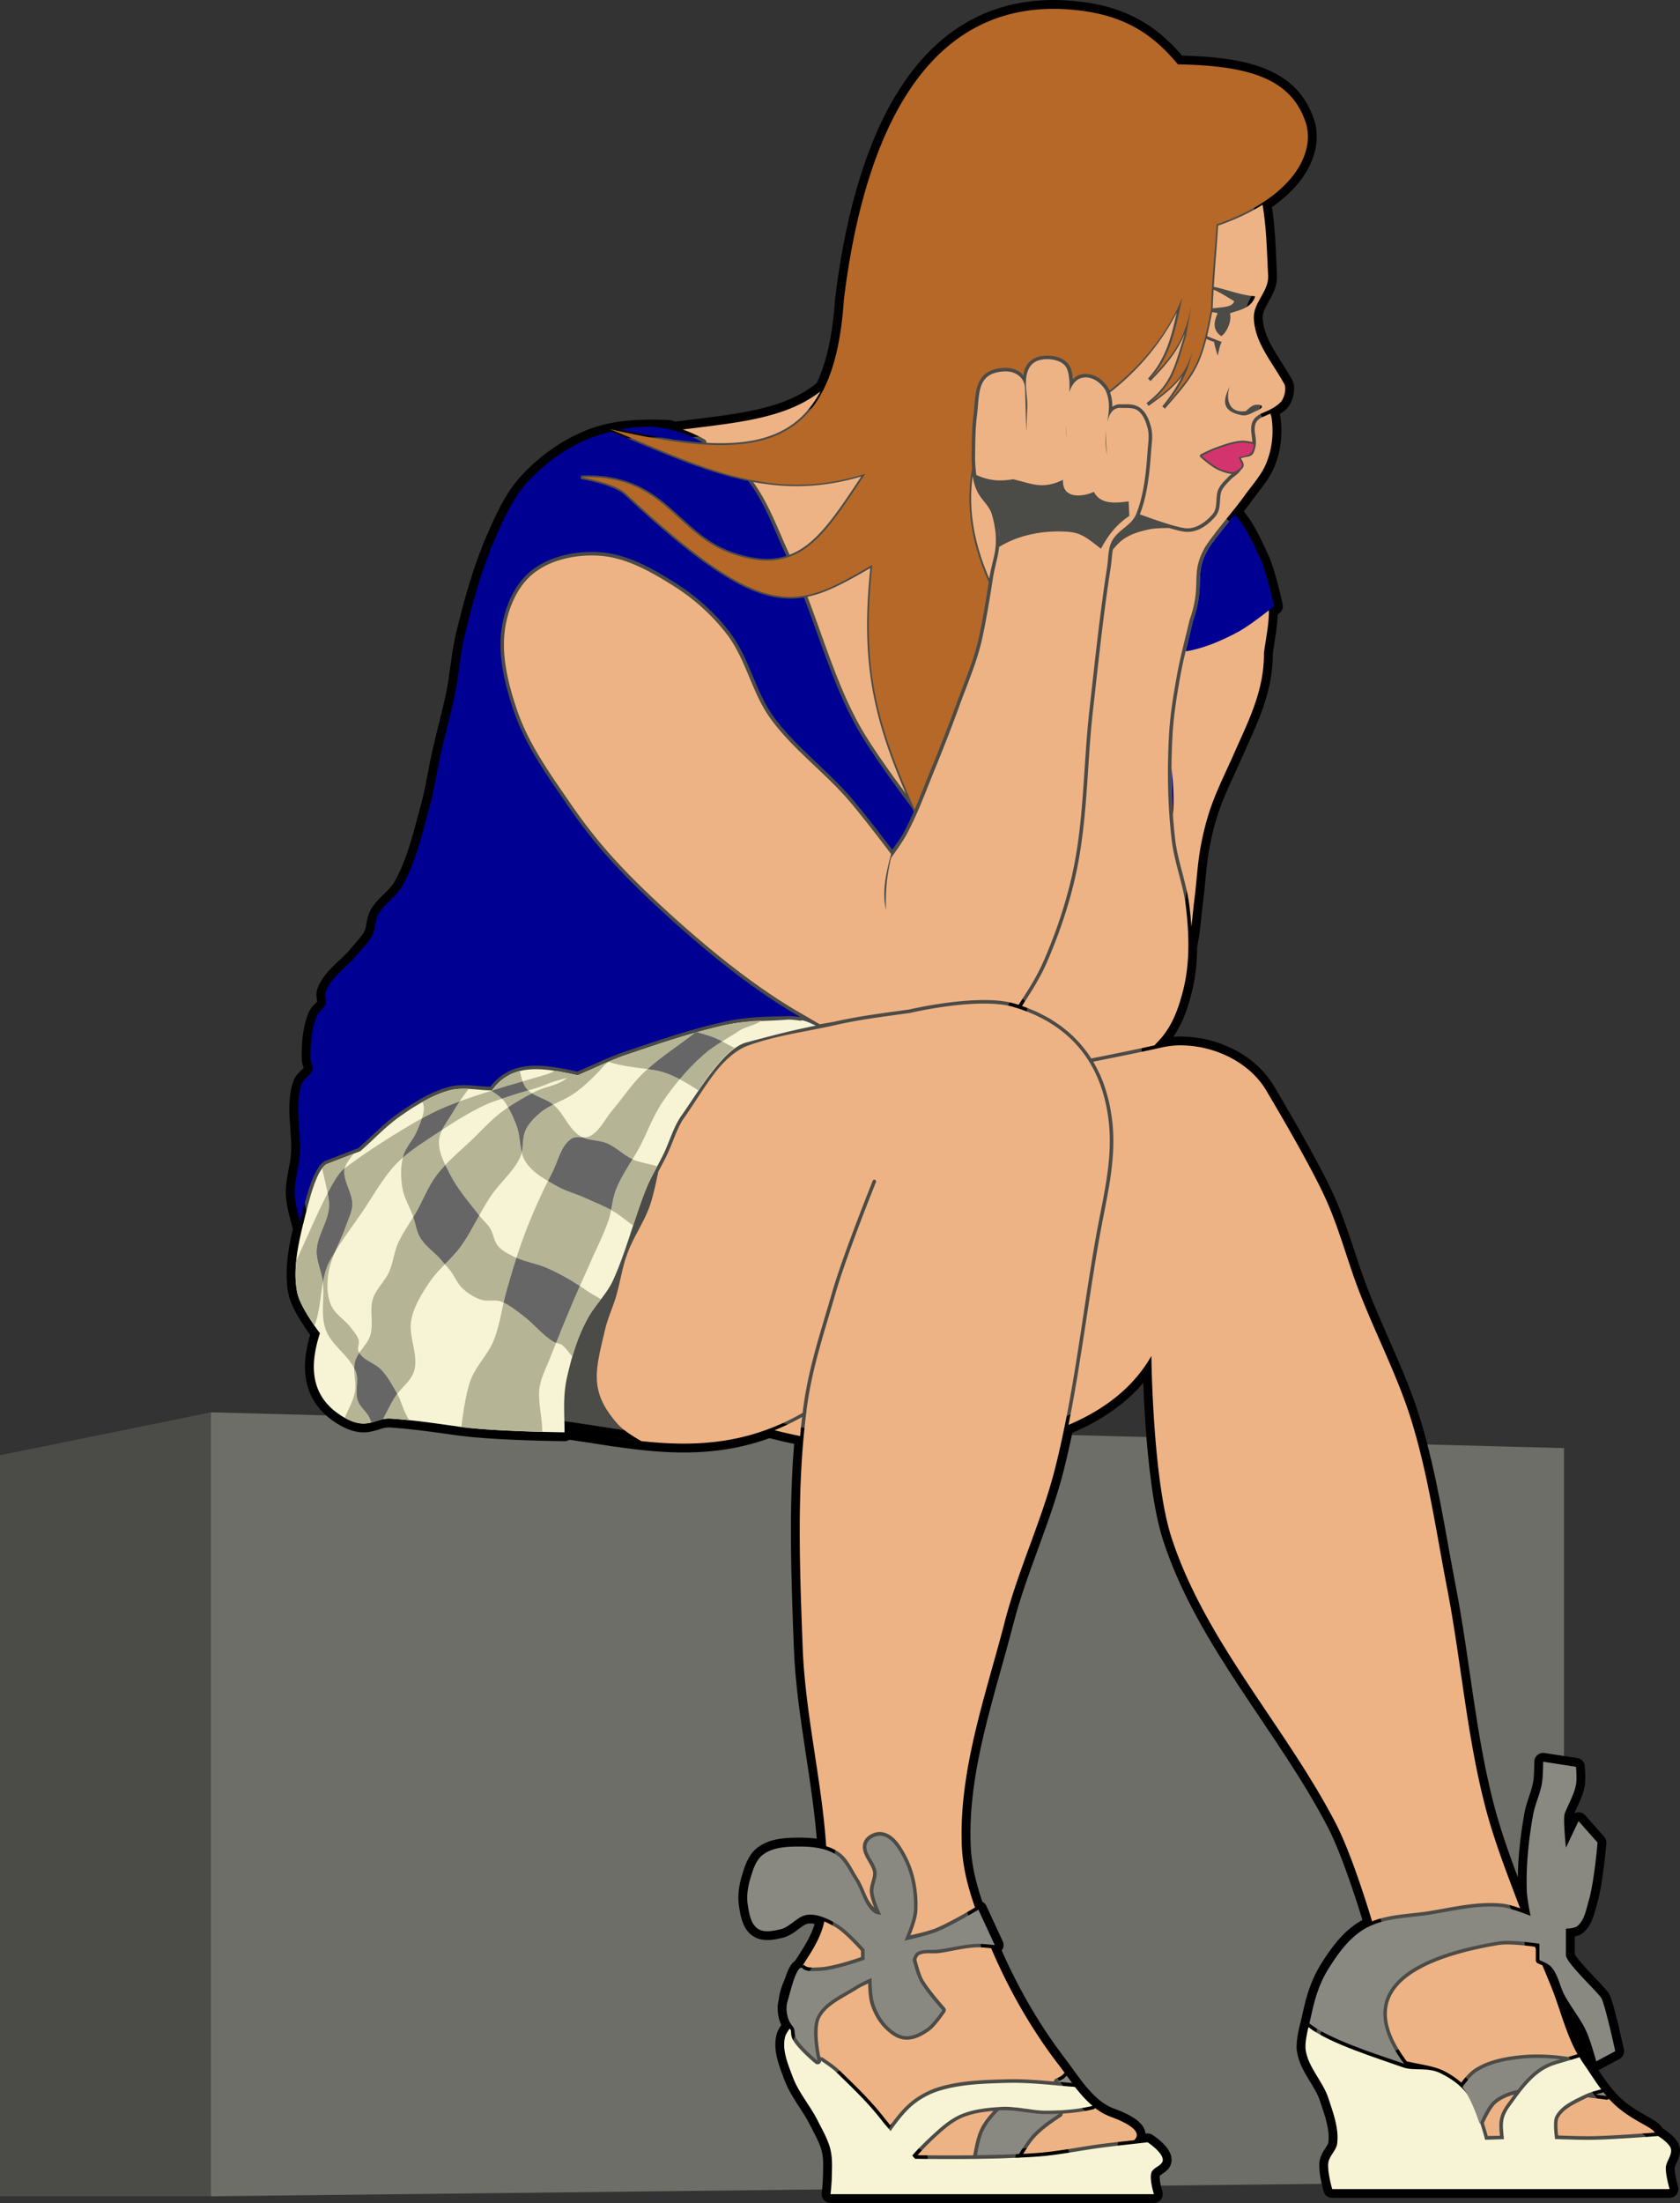 <?xml version="1.0" encoding="UTF-8" standalone="no"?>
<!-- Created with Inkscape (http://www.inkscape.org/) -->
<svg
    xmlns:inkscape="http://www.inkscape.org/namespaces/inkscape"
    xmlns:rdf="http://www.w3.org/1999/02/22-rdf-syntax-ns#"
    xmlns="http://www.w3.org/2000/svg"
    xmlns:sodipodi="http://sodipodi.sourceforge.net/DTD/sodipodi-0.dtd"
    xmlns:cc="http://creativecommons.org/ns#"
    xmlns:xlink="http://www.w3.org/1999/xlink"
    xmlns:dc="http://purl.org/dc/elements/1.1/"
    xmlns:svg="http://www.w3.org/2000/svg"
    xmlns:ns1="http://sozi.baierouge.fr"
    id="svg4823"
    sodipodi:docname="Waiting girl photo.svg"
    viewBox="0 0 474.81 622.38"
    version="1.1"
    inkscape:version="0.48.0 r9654"
  >
  <rect x="0" y="0" width="474.81" height="622.38" fill="#333333" stroke="none"/>
  <sodipodi:namedview
      id="base"
      bordercolor="#666666"
      inkscape:pageshadow="2"
      inkscape:window-y="-4"
      fit-margin-left="0"
      pagecolor="#ffffff"
      fit-margin-top="0"
      inkscape:window-maximized="1"
      inkscape:zoom="0.7"
      inkscape:window-x="-4"
      inkscape:window-height="911"
      showgrid="false"
      borderopacity="1.0"
      inkscape:current-layer="layer1"
      inkscape:cx="526.04232"
      inkscape:cy="429.71316"
      fit-margin-right="0"
      fit-margin-bottom="0"
      inkscape:window-width="1280"
      inkscape:pageopacity="0.0"
      inkscape:document-units="px"
  />
  <g
      id="layer1"
      inkscape:label="Layer 1"
      inkscape:groupmode="layer"
      transform="translate(59.267 -681.59)"
    >
    <path
        id="path4730"
        sodipodi:nodetypes="cccc"
        style="fill:#4b4b47"
        inkscape:connector-curvature="0"
        d="m0.332 1080.6-59.599 12.122v209.35h59.599"
    />
    <path
        id="path4732"
        sodipodi:nodetypes="ccccc"
        style="fill:#6e6e68"
        inkscape:connector-curvature="0"
        d="m0.332 1080.6 382.42 10.102v207.08l-382.42 4.293z"
    />
    <path
        id="path4734"
        d="m238.15 684.09c-39.404 0.267-54.049 42.152-58.938 82.344-0.702 10.719-2.625 18.878-5.656 25-10.461 8.723-24.927 9.578-42.125 11.812-0.738-0.209-1.455-0.504-2.219-0.531-7.834-0.28-15.05 0.06-21.625 2.656-6.758 2.669-12.94 7.139-17.844 12.5-4.031 4.407-6.535 10.063-8.938 15.531-3.892 8.859-6.499 18.277-8.75 27.688-1.277 5.339-1.607 10.868-2.688 16.25-1.168 5.818-2.8 11.521-4.094 17.312-1.074 4.808-1.722 9.719-3.031 14.469-2.141 7.767-3.899 15.868-7.875 22.875-1.73 3.049-5.138 4.934-6.781 8.031-0.927 1.748-0.708 3.949-1.594 5.719-1.007 2.012-2.711 3.593-4.125 5.344-2.945 3.647-7.477 6.319-9.094 10.719-0.39 1.062 0.353 2.332 0 3.406-0.439 1.335-1.965 2.076-2.5 3.375-1.557 3.783-1.84 8.066-1.781 12.156 0.015 1.027 0.766 2.031 0.531 3.031-0.39 1.657-2.477 2.484-3.031 4.094-2.171 6.306-0.021 13.35-0.531 20-0.289 3.769-1.628 7.475-1.438 11.25 0.138 2.733 1.328 7.123 2.062 9.594-1.026 4.346-1.912 8.905-1.844 13.344 0 0.178 0.026 0.353 0.031 0.531 0.019 0.578 0.038 1.147 0.094 1.719 0.01 0.084 0.023 0.166 0.031 0.25 0.036 0.334 0.076 0.668 0.125 1 0.061 0.415 0.134 0.84 0.219 1.25 0.055 0.268 0.13 0.556 0.219 0.844 0.153 0.493 0.362 1 0.594 1.531 0.103 0.236 0.197 0.479 0.312 0.719 0.066 0.137 0.118 0.268 0.188 0.406 0.017 0.034 0.045 0.06 0.062 0.094 0.275 0.542 0.565 1.087 0.875 1.625 0.054 0.094 0.102 0.188 0.156 0.281 0.332 0.566 0.693 1.128 1.031 1.656 0.407 0.636 0.818 1.245 1.188 1.781 0.067 0.097 0.154 0.22 0.219 0.312 0.902 1.291 1.562 2.188 1.562 2.188-3.766 11.576-1.189 18.919 6.438 23.562 0.87 0.529 1.674 0.922 2.406 1.219 0.3 0.121 0.595 0.224 0.875 0.312 1.35 0.422 2.507 0.497 3.531 0.375 0.054-0.01 0.103-0.024 0.156-0.031 0.507-0.07 0.968-0.182 1.438-0.312 0.241-0.066 0.482-0.115 0.719-0.188 0.012 0 0.019-0.027 0.031-0.031 0.083-0.026 0.167-0.037 0.25-0.062 0.372-0.115 0.748-0.239 1.125-0.344 0.062-0.018 0.125-0.046 0.188-0.062 0.179-0.047 0.348-0.085 0.531-0.125 0.043-0.01 0.082-0.022 0.125-0.031 0.07-0.014 0.148-0.018 0.219-0.031 0.167-0.031 0.328-0.04 0.5-0.062 0.474-0.06 0.972-0.097 1.5-0.062 0.89 0.058 1.746 0.139 2.625 0.219 0.083 0.01 0.167 0.024 0.25 0.031 0.795 0.074 1.612 0.135 2.406 0.219 4.674 0.491 9.293 1.143 14 1.812 0.208 0.029 0.439 0.065 0.656 0.094 0.098 0.013 0.212 0.019 0.312 0.031 4.079 0.514 9.697 0.872 14.938 1.094 2.721 0.114 5.386 0.192 7.594 0.25 3.536 0.093 6.312 0.125 6.312 0.125v-0.625c0.063 0.01 0.124 0.023 0.188 0.031 0.746 0.102 1.499 0.203 2.25 0.312 0.752 0.111 1.493 0.228 2.25 0.344 0.504 0.076 0.994 0.141 1.5 0.219 2.539 0.394 5.094 0.806 7.688 1.188 1.292 0.188 2.601 0.36 3.906 0.531 12.776 1.683 26.17 2.278 40.031-2.969 3.248 0.851 6.513 1.577 9.781 2.25-1.809 19.662-1.007 39.542-0.281 59.281 0.705 19.193 5.573 38.325 6.719 57.438-2.408-0.814-5.07-1-7.594-1-3.538 0-7.566 0.162-10.375 2.312-2.03 1.554-2.829 4.332-3.562 6.781-0.703 2.349-1.087 4.888-0.719 7.312 0.368 2.426 0.818 5.427 2.844 6.812 1.769 1.21 4.351 0.648 6.438 0.156 2.825-0.666 4.797-3.83 7.688-4.094 1.652-0.151 3.291 0.262 4.875 0.906-0.862 5.519-4.053 9.827-6.719 14.062-0.822 0.026-1.636 2.03-2.344 4.219-0.786 1.68-1.361 3.419-1.531 5.25-0.591 1.805-0.312 4.973 1.281 6.875-0.894 1.062-1.763 2.284-2 3.312-0.843 3.663 0.849 7.569 2.156 11.094 1.669 4.5 4.975 8.21 7.125 12.5 1.338 2.669 2.922 5.309 3.594 8.219 0.616 2.671 0.398 5.447 0.344 8.188-0.028 1.433-0.344 4.312-0.344 4.312h91.406s-1.336-4.152-0.719-6.094c0.485-1.526 3.199-1.961 3.219-3.562 0.027-2.195-4.281-5-4.281-5s-2.769 0.299-5.937 0.656c6.277-2.67 1.091-5.813-4.406-7.812-1.936-0.704-3.652-1.794-5.219-3.125-0.442-0.376-0.891-0.778-1.313-1.188l-0.031-0.031c-0.315-0.306-0.602-0.616-0.906-0.938-0.352-0.377-0.692-0.761-1.031-1.156-0.173-0.2-0.361-0.39-0.531-0.594-0.367-0.439-0.709-0.89-1.062-1.344-0.01-0.012-0.022-0.02-0.031-0.031-1.693-2.175-3.263-4.488-4.875-6.594-7.845-10.247-14.277-21.666-19.281-33.562-0.022-0.052-0.041-0.105-0.062-0.156 0.711 0.073 1.469 0.156 1.469 0.156-1.548-3.333-3.077-6.667-4.625-10 0 0-0.424 0.224-0.625 0.344-2.127-5.917-3.764-11.978-4.031-18.188-0.929-21.554 6.761-42.706 12.156-63.594 3.823-14.799 10.568-28.736 14.281-43.562 0.956-3.815 1.809-7.649 2.594-11.5 10.835-4.352 19.436-10.933 24.531-19.938 0 0 0.353 35.045 5.719 51.438 9.655 29.498 32.16 53.159 46.438 80.719 4.661 8.998 9.89 26.467 10.5 28.531-0.786 0.315-1.54 0.697-2.281 1.125-4.453 2.57-7.651 7.046-10.375 11.406-2.038 3.262-3.384 6.978-4.281 10.719-0.307 1.279-1.062 4.656-1.062 4.656s-1.44 5.003-1.062 7.5c0.749 4.949 4.845 8.807 6.406 13.562 1.362 4.148 3.033 8.51 2.5 12.844-0.24 1.956-2.211 3.426-2.5 5.375-0.371 2.498 1.094 7.5 1.094 7.5h95.344c0 0-1.15-4.009-1.062-6.062 0.079-1.846 1.917-3.59 1.437-5.375-0.437-1.626-3.594-3.562-3.594-3.562s-0.97 0.082-1.125 0.094c1.758-2.148-5.618-3.516-11.656-9.406-0.639-0.624-1.245-1.275-1.812-1.938h0.031c-0.528-0.617-1.051-1.241-1.531-1.875-0.118-0.157-0.228-0.311-0.344-0.469-0.82-1.109-1.561-2.2-2.281-3.281-0.201-0.304-0.366-0.578-0.563-0.875-0.115-0.175-0.23-0.328-0.344-0.5-0.494-0.742-0.96-1.452-1.438-2.125-0.031-0.043-0.063-0.082-0.094-0.125-0.384-0.552-0.714-1.112-1.062-1.688h-0.031c-3.744-6.19-5.337-13.583-8.094-20.312-0.955-2.332-1.924-4.667-2.875-7 0.493 0.194 2.148 0.853 2.875 1.625 2.08 2.211 2.493 5.549 3.937 8.219 1.855 3.43 4.424 6.462 6.063 10 1.266 2.733 2.844 8.594 2.844 8.594l5.375-2.875s-2.866-13.214-3.938-15c-1.071-1.786-10-9.982-10-12.125v-7.5s2.368-0.026 3.219-0.719c2.025-1.648 2.48-4.652 3.219-7.156 1.568-5.313 2.5-16.438 2.5-16.438l-5.376-6.062-3.562 7.5s-0.864-8.295-0.344-9.625c1.172-2.995 2.643-5.33 3.188-8.219 0.309-1.638 0-5 0-5l-9.281-1.438s-0.01 4.063-0.344 6.062c-0.51 3.048-1.953 5.896-2.5 8.938-1.27 7.054-2.017 14.274-1.781 21.438 0.079 2.406 1.062 7.125 1.062 7.125s-1.091-0.409-2.469-0.906c-3.772-9.953-7.705-19.861-10.375-30.156-5.217-20.12-6.776-41.03-10.719-61.438-3.047-15.772-5.308-31.762-10-47.125-3.9-12.77-10.232-24.684-15-37.156-3.255-8.512-5.534-17.412-9.281-25.719-4.688-10.393-16.437-30-16.437-30-5.747-10.493-19.6-15.176-30-12.844-1.024 0.23-2.108 0.46-3.156 0.688 0.85-0.911 1.673-1.823 2.469-2.688 3.726-4.049 5.51-9.037 6.844-14.375 0.997-3.987 1.38-8.133 1.406-12.281 0.906-4.311 1.158-8.751 1.719-13.125 0.641-4.994 0.861-10.049 1.781-15 0.662-3.563 1.524-7.1 2.688-10.531 1.892-5.581 4.614-10.848 6.969-16.25 3.835-8.678 8.329-17.355 8.219-27.875 0.521-4.027 1.435-8.035 1.406-12.094 0.831-0.651 1.438-1.125 1.438-1.125s-1.953-9.291-3.938-13.562c-2.135-4.595-4.33-9.58-7.875-13.156 1.232-1.528 2.45-3.064 3.594-4.656 2.124-2.959 4.701-5.715 6.063-9.094 1.598-3.967 2.065-8.132 1.531-12.375-0.126-1-0.482-1.8-0.938-2.5 1.12-0.526 2.344-1.223 3.438-2.312 1.02-1.016 1.738-3.903 1.031-5.156-3.833-6.803-8.171-11.523-8.594-18.312-0.296-4.756 4.274-7.616 4.031-12.375-0.373-7.312-0.458-13.509-1.656-20.469 11.403-7.322 14.368-16.394 12.25-22.75-4.064-12.192-15.655-16.039-36.094-16.375-5.989-7.119-13.298-13.367-27.281-15.156-2.851-0.365-5.592-0.549-8.219-0.531zm-9.75 281.81c0.035 0.202 0.085 0.393 0.125 0.594-0.144-0.047-0.292-0.079-0.438-0.125 0.101-0.161 0.212-0.309 0.313-0.469zm145.72 264.59c0.973 0.129 1.688 0.25 1.688 0.25v3.938c-0.566-1.393-1.133-2.789-1.688-4.188zm-57.688 26.125c6.744 3.297 16.064 6.213 21.156 8.031-0.404-0.54-0.766-1.069-1.125-1.594 5.146 2.958 12.694 2.934 16.844 7.312 0.43 0.453 0.846 1.025 1.25 1.625 0.129 0.193 0.249 0.39 0.375 0.594-1.77-2.138-4.152-3.813-6.625-5.062-3.299-1.666-7.185-1.792-10.719-2.875-5.904-1.809-11.884-3.496-17.5-6.062-1.04-0.475-2.335-1.21-3.656-1.969zm-137.41 12.25c1.729 1.391 3.402 2.838 5 4.375 2.371 2.279 4.314 5.033 6.25 7.781-0.175-0.218-0.377-0.458-0.531-0.656-3.221-4.132-6.952-7.848-10.719-11.5zm18.906 21c0.064 0.049 0.123 0.108 0.188 0.156 0.517 0.386 1.061 0.732 1.625 1.062 0.234 0.137 0.476 0.256 0.719 0.375h-1.094s-1.015-1.128-1.438-1.594zm42.5 0.219c-1.772 0.256-3.561 0.496-5.344 0.656-1.477 0.133-3.131 0.219-4.844 0.312 1.735-0.265 3.48-0.516 5.219-0.688 1.901-0.187 3.499-0.237 4.969-0.281z"
        sodipodi:nodetypes="scccssssssssssssssssssssccccccscccccccccccscccccccccccccccccsscccsccccccccccscssssssscccccsssscccccccsccccccccccccccsssccsscccsccscccsccccccccccccccccsccccccsscccccccscccccccsssssccccccsscccccccsccccccccccsscccccccccccsccsscccscscccsccccscsc"
        style="stroke-linejoin:round;stroke:#000000;stroke-width:5;fill:#4b4b47"
        inkscape:connector-curvature="0"
    />
    <path
        id="path4736"
        style="fill:#eeb384"
        inkscape:connector-curvature="0"
        d="m297.57 739.43c-3.429 2.173-7.596 4.167-12.562 5.906-0.29 5.196-0.839 10.85-1.219 17.281 3.746 0.786 7.382 2.329 11.688 2.688-1.039 3.256-4.068 3.795-7.125 4.781 0.665 3.2-1.814 6.294-2.469 6.438-2.979-1.949-1.64-5.002-1-6.438-0.572-0.17-1.083-0.268-1.562-0.312-0.493 2.578-0.969 4.854-1.438 6.781 1.314 0.553 2.691 1.092 4.125 1.625-0.639 1.305-0.792 2.602-1.125 3.906-0.464-1.559-0.9-3.013-1.031-3.906-0.696-0.207-1.415-0.498-2.156-0.844-2.204 8.661-4.702 11.688-11.719 19.688-0.01 0.007 0.01 0.024 0 0.031l-0.375-0.344-0.375-0.312c0.01-0.007-0.01-0.024 0-0.031 0.047-0.054 0.078-0.072 0.125-0.125 2.273-2.76 4.092-5.499 5.5-8.469-2.447 3.346-5.657 5.754-9.375 8.406-0.037 0.026-0.057 0.067-0.094 0.094-0.01 0.005-0.021-0.005-0.031 0l-0.281-0.406-0.312-0.406c0.01-0.005 0.021 0.005 0.031 0 3.558-2.765 5.46-5.234 6.875-8.156 1.41-2.912 2.323-6.322 3.75-10.875l0.094-0.469c-2.028 4.899-4.878 8.373-9.469 13.125-0.047 0.052-0.077 0.104-0.125 0.156h-0.031l-0.344-0.344-0.344-0.344h-0.031c5.071-5.507 6.601-11.776 8.125-18.625-4.606 9.019-11.077 16.415-18.656 22.406l-0.156 0.125c0.476 1.387 0.633 2.73 0.625 4.062 0.61-0.411 1.288-0.706 2.094-0.719a1 1 0 0 1 0.094 0c1.489 0.106 3.659-0.345 5.5 0.906 1.956 1.329 2.739 3.638 3.25 5.562 0.627 2.36 0.176 4.688 0.031 6.75-0.383 5.496-0.971 12.248-3.188 17.875 5.979 2.202 10.876 3.748 13.031 3.938 2.851 0.251 5.728-1.835 7.563-4.031 1.587-1.9 0.599-4.855 1.656-7.094 0.598-1.267 1.906-2.55 2.906-3.531 0.239-0.234 0.52-0.477 0.813-0.719-0.353-0.004-0.708-0.048-1.063-0.125-0.876-0.191-1.758-0.562-2.469-0.844-1.092-0.432-2.375-1.358-3.438-2.188-1.064-0.83-1.875-1.562-1.875-1.562a0.5 0.5 0 0 1 0.094 -0.812s2.699-1.369 4.219-1.906c2.371-0.838 4.848-1.792 7.469-1.938 0.692-0.038 1.561 0.112 2.281 0.25 0.334 0.064 0.368 0.074 0.594 0.125-0.102-2.626-1.304-5.576 1.688-7.562 1.307-0.868 4.087-1.469 6.312-3.688 1.02-1.016 1.738-3.903 1.031-5.156-3.833-6.803-8.171-11.523-8.594-18.312-0.296-4.756 4.274-7.616 4.031-12.375-0.364-7.128-0.448-13.19-1.562-19.938zm-13.844 24c-0.095 1.706-0.194 3.459-0.25 5.281 2.887-0.371 5.647-0.327 6.062-2.031-2.49-1.521-4.144-2.561-5.812-3.25zm-47.094 19.625c-0.596 0.007-1.205 0.076-1.75 0.188-1.494 0.306-2.693 1.137-3.375 2.5-1.653 3.302-0.281 7.373-0.438 11.062-0.096 2.263-0.281 6.781-0.281 6.781s-0.225-8.077-0.344-12.125c-0.1-3.409-2.871-5.099-5.906-4.938-7.814 0.415-6.911 6.199-7.687 12.438-0.485 3.808-0.475 7.567-0.531 11.406-0.023 1.544 0.078 3.544 0.344 5.406 3.288 1.481 6.218 1.912 10.375 1.219 5.177 1.149 8.181 3.029 14.125 0.156-0.295 5.213 5 5.047 8.75 3.406 1.855 3.701 6.309 3.125 9.813 2.688 0.059 2.106 0.129 2.85 0.187 4.094-3.761 2.534-5.948 5.435-8.031 9.281-4.951-3.91-6.193-4.764-11.062-4.875-7.221-0.165-13.259 1.625-17.719 4.375-0.284 2.974-1.179 5.213-1.781 9.094-0.827 5.326-1.86 11.676-3.031 16.938-1.447 6.504-4.161 12.675-6.437 18.938-2.138 5.88-4.404 11.713-6.781 17.5-2.613 6.362-4.929 12.897-8.219 18.938-1.232 2.262-4.281 6.438-4.281 6.438-1.155 4.871-1.607 9.099-1.438 14.094 0.01 0.245 0.024 0.389 0.031 0.625l-0.031-0.094c-1.224-5.289 0.098-10.473 1.438-15.719 0 0-7.844-10.418-12.125-15.344-7.014-8.072-15.954-14.507-22.156-23.219-5.126-7.2-6.769-16.556-12.156-23.562-4.11-5.345-9.29-10.007-15-13.594-6.421-4.034-13.494-8.095-21.062-8.562-6.399-0.395-13.54 1.016-18.563 5-4.34 3.443-6.886 9.206-7.875 14.656-1.437 7.919 0.633 16.285 3.219 23.906 3.306 9.746 9.536 18.337 15.375 26.812 7.678 11.147 15.088 18.969 25 28.188 11.512 10.706 25.674 22.5 39.281 30.375 2.006 1.161 3.966 2.316 5.906 3.438 1.413-0.26 2.837-0.497 4.25-0.75 0.179-0.041 0.353-0.085 0.531-0.125 6.936-1.542 13.957-2.391 20.562-3.312 0.156-0.037 10.993-2.594 20.719-2.656 3.264-0.021 6.388 0.224 9 1 0.387 0.115 0.778 0.222 1.156 0.344 2.52-3.971 5.041-7.693 7.156-12.594 3.521-8.158 6.387-16.65 8.219-25.344 3.133-14.872 2.917-30.273 4.625-45.375 1.523-13.469 2.897-26.953 5-40.344 0.395-2.514 0.194-5.28 1.438-7.5 1.73-3.088 5.449-4.221 6.781-7.5 2.223-5.472 2.83-12.274 3.219-17.844 0.149-2.138 0.55-4.366 0-6.438-0.493-1.855-1.256-3.921-2.844-5-1.393-0.946-3.321-0.599-5-0.719-2.045 0.033-3.086 1.852-3.563 4.188 0.485-3.186 0.965-6.115-0.562-9.281-1.616-2.509-4.538-4.315-7.313-3.125-1.152 0.523-1.992 1.716-2.5 2.875-0.149 0.341-0.261 0.683-0.375 1.031 0.106-1.245 0.142-2.423 0.031-3.531-0.174-1.496-0.346-3.275-1.438-4.312-1.209-1.149-3.088-1.614-4.875-1.594zm51.781 7.5c-1.138 2.485-1.168 7.946 4.406 7.188 0.995-0.866 1.771-1.628 2.625-1.75 2.314-0.33 2.729 0.739 0.281 1.719-1.063 0.425-2.443 1.485-4.031 1.188-6.739-1.262-4.722-5.441-3.281-8.344zm-115.81 1.625c-9.906 7.651-23.239 8.782-38.938 10.75 2.143 0.743 4.231 1.691 6.219 2.812a1 1 0 0 1 0.531 0.938c7.408 0.404 13.83-0.226 19.156-2.406 5.482-2.244 9.816-6.074 13.031-12.094zm127.16 6.25c-1.272 0.622-2.35 0.985-2.844 1.312-0.851 0.566-1.212 1.103-1.406 1.75-0.196 0.647-0.21 1.44-0.125 2.312 0.391 2.39 0.517 3.745-0.438 5.844-0.493 0.795-1.242 0.907-1.938 1.031-0.14 0.025-0.293 0.043-0.438 0.062-0.365 0.116-0.741 0.208-1.156 0.312 0.175 0.304 0.376 0.634 0.5 0.875 0.196 0.379 0.338 0.725 0.313 1.125s-0.244 0.762-0.563 1.062c-0.034 0.033-0.087 0.061-0.125 0.094-0.792 1.291-2.16 2.047-2.812 2.688-1.001 0.981-2.218 2.256-2.688 3.25-0.404 0.857-0.446 2.02-0.531 3.312-0.086 1.292-0.228 2.776-1.25 4-1.966 2.352-5.046 4.673-8.438 4.375-1.119-0.099-2.712-0.485-4.656-1.062-0.01-0.003-0.023 0.003-0.031 0-1.998 0.014-3.992 0.045-5.312 0.312-2.742 0.555-5.603 1.355-7.844 3.031-0.88 0.658-1.821 1.656-2.719 2.75-0.302 1.533-0.343 3.297-0.625 5.094-2.098 13.355-3.476 26.836-5 40.312-1.699 15.017-1.492 30.452-4.656 45.469-1.849 8.771-4.739 17.323-8.281 25.531-0.403 0.934-0.821 1.801-1.25 2.656-0.024 0.049-0.04 0.108-0.062 0.156-0.031 0.062-0.062 0.126-0.094 0.188-0.422 0.83-0.872 1.631-1.312 2.406-0.387 0.68-0.76 1.349-1.156 2-0.573 0.945-1.165 1.865-1.75 2.781-0.498 0.778-0.999 1.563-1.5 2.344 0.361 0.125 0.71 0.243 1.062 0.375 0.196 0.073 0.4 0.144 0.594 0.219 0.115 0.045 0.229 0.111 0.344 0.156 0.415 0.165 0.815 0.326 1.219 0.5 0.274 0.118 0.544 0.221 0.813 0.344 0.241 0.11 0.481 0.23 0.719 0.344 0.23 0.11 0.462 0.23 0.688 0.344 0.262 0.132 0.524 0.27 0.781 0.406 0.491 0.259 0.967 0.507 1.438 0.781 0.147 0.086 0.293 0.163 0.437 0.25 0.312 0.187 0.604 0.4 0.906 0.594 0.449 0.287 0.883 0.573 1.312 0.875 0.081 0.057 0.169 0.099 0.25 0.156 0.341 0.243 0.671 0.498 1 0.75 0.052 0.04 0.104 0.085 0.156 0.125 0.352 0.273 0.694 0.561 1.031 0.844 0.028 0.024 0.066 0.039 0.094 0.062 0.358 0.302 0.69 0.593 1.031 0.906 0.357 0.327 0.691 0.661 1.031 1 0.02 0.02 0.042 0.042 0.062 0.062 0.308 0.309 0.612 0.619 0.906 0.938 0.04 0.043 0.085 0.082 0.125 0.125 0.272 0.298 0.521 0.6 0.781 0.906 0.289 0.34 0.569 0.681 0.844 1.031 0.01 0.012 0.022 0.02 0.031 0.031 0.072 0.093 0.146 0.187 0.219 0.281 0.207 0.27 0.427 0.536 0.625 0.812 0.087 0.121 0.165 0.253 0.25 0.375 0.279 0.4 0.55 0.807 0.812 1.219l0.375-0.062c6.071-1.199 11.958-2.406 17.5-3.625 0.43-0.47 0.896-0.954 1.312-1.406 3.727-4.049 5.51-9.037 6.844-14.375 1.879-7.515 1.646-15.556 0.75-23.25-0.746-6.412-3.272-12.527-4.031-18.938-1.16-9.784-1.303-19.693-0.781-29.531 0.305-5.766 1.255-11.505 2.281-17.188 0.935-5.185 2.332-10.276 3.531-15.406 3.781-10.701-0.12-12.967 4.563-20.938 3.381-5.031 7.558-9.482 11.094-14.406 2.125-2.959 4.701-5.715 6.062-9.094 1.598-3.967 2.065-8.132 1.531-12.375-0.073-0.593-0.207-1.117-0.406-1.594zm-57.812 3.344c0.01 1.408 0.281 3.594 0.281 3.594-0.215-1.165-0.303-2.373-0.281-3.594zm11.438 1.406c-0.186 2.558 0.037 5.263 0.25 6.844-0.592-2.518-0.492-4.759-0.25-6.844zm-37.75 12.875c-1.207 8.754 0.047 18.244 4.688 29 0.429-2.763 1.019-4.706 1.406-6.562 0.387-1.857 0.598-3.625 0.375-6.25-0.064-0.755-0.257-2.078-0.531-3.344-0.274-1.265-0.654-2.536-0.938-3.062-0.676-1.256-1.392-2.073-2.125-3-0.734-0.927-1.479-1.97-2.062-3.531-0.361-0.968-0.639-2.096-0.812-3.25zm-31.5 0.156c-10.985 3.283-20.912 3.345-30.531 1.562 4.493 6.219 7.098 13.692 10.25 20.469a1 1 0 0 1 0.031 0.062c1.767-0.677 3.421-1.624 5-2.844 5.149-3.975 9.684-10.867 15.25-19.25zm33.031 2.031c0.072 0.246 0.135 0.495 0.219 0.719 0.134 0.36 0.285 0.695 0.438 1-0.145-0.305-0.272-0.64-0.406-1-0.084-0.226-0.177-0.468-0.25-0.719zm45.313 9.625c-0.116 0.218-0.244 0.425-0.375 0.625 0.133-0.201 0.258-0.405 0.375-0.625zm25.812 0.75c-2.077 2.561-4.127 5.094-5.937 7.781-0.015 0.025-0.016 0.037-0.031 0.062-2.216 3.799-2.388 6.053-2.469 8.906-0.082 2.846-0.088 6.301-1.969 11.688-0.017 0.05-0.013 0.075-0.031 0.125-1.198 5.111-2.583 10.166-3.5 15.25-1.024 5.673-1.948 11.371-2.25 17.062-0.52 9.793-0.37 19.629 0.781 29.344 0.737 6.227 3.263 12.341 4.031 18.938 0.219 1.877 0.412 3.774 0.531 5.688 0.306-2.566 0.515-5.158 0.844-7.719 0.641-4.994 0.862-10.049 1.781-15 0.662-3.563 1.524-7.1 2.688-10.531 1.892-5.581 4.614-10.848 6.969-16.25 3.834-8.678 8.329-17.355 8.219-27.875 0.531-4.101 1.471-8.178 1.406-12.312-0.052-3.249-0.478-6.542-1.406-9.656-1.217-4.084-2.792-8.204-5.375-11.594-1.169-1.535-2.667-2.818-4.281-3.906zm-65.531 1.031c0.179 0.965 0.291 1.88 0.344 2.5 0.058 0.68 0.089 1.314 0.094 1.906 0-0.595 0-1.222-0.062-1.906-0.053-0.62-0.189-1.535-0.375-2.5zm-36.062 12.438c-4.929 2.84-9.246 5.289-13.438 6.844-1.437 0.533-2.869 0.947-4.312 1.25 4.624 12.064 8.267 24.449 14.312 35.625 3.168 5.857 9.245 14.304 13.469 20-9.009-21.161-12.848-36.654-10.031-63.719zm31.781 123.03c-9.62 0.061-20.594 2.656-20.594 2.656-6.79 0.947-13.958 1.803-21 3.406-8.317 1.893-16.965 2.94-25 5.906-2.649 0.978-6.075 3.604-9.156 7.656-3.082 4.052-6.01 8.913-8.625 12.625-2.13 3.023-3.134 6.923-4.906 10.594-0.774 1.605-1.619 3.151-2.438 4.688v0.031c-0.592 2.915-1.482 7.006-2.375 9.562-1.626 4.657-4.621 8.772-6.312 13.406-0.188 0.531-0.368 1.064-0.562 1.594-1.093 3.532-1.658 7.235-2.719 10.781-0.915 3.061-2.295 5.986-3.031 9.094-2.789 11.769-4.539 17.413 3.281 26.5 1.653 1.921 4.51 3.743 6.938 5.094-3.546-0.387-7.045-0.886-10.5-1.406 17.58 2.69 36.404 4.812 56.094-6.562 1.43-12.197 4.952-22.293 8.344-34.062 3.106-10.777 11.469-31.5 11.469-31.5a0.5 0.5 0 0 1 0.406 -0.312 0.5 0.5 0 0 1 0.5 0.688s-8.338 20.729-11.406 31.375c-3.327 11.542-6.746 21.432-8.219 33.156 0.013-0.01 0.019-0.023 0.031-0.031-0.06 0.448-0.129 0.895-0.188 1.344-0.08 0.614-0.15 1.229-0.219 1.844-2.365 21.06-1.497 42.385-0.719 63.562 0.692 18.837 5.396 37.615 6.656 56.375 1.167 0.363 2.297 0.851 3.344 1.531 2.787 1.81 3.959 4.967 5.469 7.25 1.099 1.661 1.783 3.527 2.531 5.188 0.611 1.355 1.328 2.463 2.219 3.375-0.526-1.361-1.108-2.98-1.219-4.344-0.095-1.168 0.24-2.206 0.5-3.125 0.26-0.919 0.46-1.71 0.406-2.406-0.083-1.052-0.914-2.372-1.719-3.781-0.403-0.705-0.777-1.433-1-2.25s-0.272-1.76 0.094-2.656c0.413-1.013 1.258-1.748 2.187-2.219 0.698-0.353 1.448-0.577 2.219-0.594 0.257-0.01 0.524 0.023 0.781 0.062 1.696 0.26 3.041 1.313 4.094 2.531 1.053 1.218 1.86 2.638 2.531 3.875 2.573 4.743 3.595 10.361 3.344 15.688-0.082 1.748-0.803 3.912-1.469 5.719-0.271 0.736-0.308 0.774-0.531 1.312 1.739-0.4 4.919-1.087 7.062-1.938 3.608-1.432 10.133-5.263 11.219-5.906-1.969-5.62-3.465-11.366-3.719-17.25-0.929-21.554 6.761-42.706 12.156-63.594 3.822-14.799 10.567-28.736 14.281-43.562 5.345-21.34 7.608-43.337 11.438-65 1.895-10.716 4.805-21.3 3.688-32.125-1.624-15.733-9.806-27.783-26.938-32.875-2.456-0.73-5.512-0.989-8.719-0.969zm-107 122.19c-3.455-0.52-6.865-1.06-10.219-1.531 3.348 0.476 6.77 1.004 10.219 1.531zm6.031-50.062c-0.789 2.155-1.644 4.301-2.594 6.406 0.95-2.105 1.804-4.252 2.594-6.406zm-2.594 6.406c-0.469 1.04-1.017 2.01-1.625 2.938 0.608-0.927 1.156-1.897 1.625-2.938zm-1.625 2.938c-1.52 2.318-3.332 4.367-4.75 6.531 1.418-2.164 3.23-4.213 4.75-6.531zm160.28-69.656c-1.563 0.058-3.1 0.266-4.562 0.594-6.044 1.355-12.602 2.675-19.312 4 0.197 0.329 0.377 0.664 0.562 1 0.171 0.31 0.338 0.622 0.5 0.938 0.259 0.505 0.512 1.013 0.75 1.531 0.071 0.157 0.149 0.31 0.219 0.469 0.117 0.267 0.232 0.541 0.344 0.812 0.172 0.417 0.342 0.825 0.5 1.25v0.031c0.258 0.694 0.497 1.409 0.719 2.125v0.031c0.182 0.585 0.342 1.182 0.5 1.781 0.037 0.137 0.091 0.269 0.125 0.406 0.022 0.084 0.043 0.166 0.063 0.25 0.139 0.567 0.255 1.14 0.375 1.719 0.02 0.096 0.043 0.185 0.062 0.281 0.117 0.581 0.217 1.158 0.313 1.75 0.032 0.197 0.064 0.395 0.094 0.594 0.118 0.783 0.23 1.574 0.312 2.375 0.997 9.663-1.13 19.03-2.938 28.344v0.031 0.031c-0.258 1.333-0.514 2.668-0.75 4-0.454 2.567-0.894 5.143-1.312 7.719-0.066 0.405-0.122 0.813-0.188 1.219-0.228 1.419-0.466 2.829-0.688 4.25-0.161 1.03-0.31 2.063-0.469 3.094-0.521 3.382-1.042 6.771-1.562 10.156-0.339 2.212-0.681 4.414-1.031 6.625-0.35 2.207-0.691 4.42-1.062 6.625-0.06 0.355-0.127 0.708-0.188 1.062-0.315 1.849-0.631 3.686-0.969 5.531-0.022 0.114-0.044 0.229-0.063 0.344-0.384 2.094-0.797 4.163-1.219 6.25 10.321-4.35 18.515-10.801 23.438-19.5 0 0 0.353 35.045 5.719 51.438 9.655 29.498 32.16 53.159 46.437 80.719 4.302 8.303 9.004 23.55 10.219 27.594 5.139-2.056 10.911-2.051 16.062-2.875 6.679-1.069 13.572-2.827 20.594-2.156 1.558 0.149 3.506 0.764 5.188 1.344-3.623-9.531-7.348-19.042-9.906-28.906-5.217-20.12-6.776-41.03-10.719-61.438-3.048-15.772-5.308-31.762-10-47.125-3.9-12.77-10.232-24.684-15-37.156-3.255-8.512-5.534-17.412-9.281-25.719-4.688-10.393-16.438-30-16.438-30-4.669-8.526-14.704-13.226-23.875-13.438-0.53-0.012-1.041-0.019-1.562 0zm-148.16 38.344c-0.429 0.874-0.831 1.733-1.187 2.625 0.356-0.889 0.759-1.753 1.187-2.625zm-1.187 2.625c-0.577 1.441-1.104 2.905-1.625 4.375 0.521-1.469 1.048-2.934 1.625-4.375zm-1.625 4.375c-0.521 1.47-1.038 2.95-1.531 4.438 0.494-1.486 1.01-2.968 1.531-4.438zm-2.875 8.469c-0.359 1.085-0.723 2.167-1.094 3.25 0.371-1.083 0.735-2.166 1.094-3.25zm-13.906 27.594c-0.563 1.302-1.051 2.606-1.5 3.938 0.449-1.331 0.937-2.636 1.5-3.938zm-2.156 5.938c-0.611 2.034-1.14 4.139-1.656 6.344 0.516-2.205 1.045-4.31 1.656-6.344zm63.781 17.625c-2.616 1.476-5.227 2.708-7.812 3.75 2.401 0.608 4.806 1.146 7.219 1.656 0.01-0.073 0.024-0.145 0.031-0.219 0.124-1.324 0.258-2.646 0.406-3.969 0.046-0.412 0.104-0.81 0.156-1.219zm6.25 142.53c-0.985 4.667-3.572 8.465-5.938 12.156h0.031l-0.187 0.438c0.138-0.131 0.375-0.344 0.375-0.344 0 0 0.021 0.02 0.031 0.031 0.041 0.044 0.125 0.125 0.125 0.125 0.327 0.346 0.825 0.524 1.562 0.594 0.738 0.069 1.646 0 2.5-0.031 1.996-0.062 5.182-0.817 7.812-1.594 2.263-0.669 3.588-1.143 4.062-1.312v-1.781c-0.194-0.222-1.035-1.171-2.406-2.562-1.518-1.541-3.461-3.322-4.781-4.094-1.032-0.603-2.1-1.172-3.188-1.625zm192.56 6.5c-0.526 0.01-0.994 0.042-1.406 0.094v-0.031c-11.121 1.78-21.889 4.978-27.625 10.156-2.871 2.591-4.513 5.609-4.531 9.312-0.018 3.674 1.623 8.122 5.594 13.469 0.013 0.01 0.019 0.026 0.031 0.031h0.031c3.6 0.837 7.597 1.302 10.375 2.656 1.754 0.886 3.47 2.005 5 3.344 1.025-1.368 2.296-2.91 3.656-3.812 3.488-2.316 7.691-3.235 11.656-3.75 1.698-0.221 3.411-0.341 5.125-0.375 0.572-0.011 1.149-0.01 1.719 0h0.156c0.032-0.001 0.063-0.001 0.094 0 0.01 0 0.021-0 0.031 0 2.621 0.035 5.23 0.291 7.813 0.688l2.594-0.781c-3.377-5.998-4.936-12.995-7.562-19.406-0.777-1.895-1.566-3.789-2.344-5.688-0.655-0.314-1.219-0.531-1.219-0.531-0.381-0.14-0.655-0.531-0.656-0.938v-3.156c-0.083-0.208-0.166-0.416-0.25-0.625-0.562-0.085-1.384-0.21-3-0.375-1.709-0.175-3.703-0.312-5.281-0.281zm-149.53 0.812c-3.399 0.14-6.841 1.07-10.438 1.594-1.223 0.178-2.421 0.065-3.469 0.094-1.048 0.029-1.89 0.182-2.531 0.625 0.064-0.044-0.242 0.343-0.406 0.719-0.099 0.226-0.112 0.306-0.156 0.438 0.087 0.34 1.002 3.938 1.781 5.406 1.496 2.821 6.281 8.188 6.281 8.188a1 1 0 0 1 0.094 1.219s-0.688 1.022-1.594 2.188c-0.905 1.166-2.003 2.494-3.156 3.281-1.847 1.262-4.175 2.542-6.719 2.312-2.317-0.209-4.195-1.74-5.625-3.156-1.912-1.896-3.197-4.339-4-6.812-0.434-1.34-0.568-3.153-0.656-4.688-0.037-0.655-0.02-0.712-0.031-1.188-0.964 0.444-2.018 0.9-2.813 1.406-4.164 2.653-9.066 4.649-10.875 8.5-0.683 1.457-0.715 4.483-0.437 7.031 0.201 1.853 0.464 3.16 0.625 3.906a1 1 0 0 1 0.75 0.156c1.502 1.063 3.151 2.104 4.562 3.469 4.356 4.213 8.806 8.454 12.594 13.312 0.48 0.616 1.175 1.456 1.844 2.25 1.85-2.496 3.842-5.055 6.437-7.031 2.221-1.691 4.773-2.988 7.438-3.781 6.142-1.828 12.616-1.978 18.844-2.156 0.782-0.022 1.553-0.036 2.344-0.031 3.742 0.023 7.46 0.332 11.156 0.656a1 1 0 0 1 0.656 -0.844c0.504-0.199 0.963-0.418 1.375-0.688 0.181-0.119 0.513-0.413 0.875-0.781a1 1 0 0 1 0.156 -0.125c-0.637-0.869-1.269-1.73-1.906-2.562-7.645-9.985-13.929-21.09-18.875-32.656-1.006-0.107-2.958-0.298-4.125-0.25zm151.91 41.594c-1.891 0.532-3.661 1.303-5.062 2.469-1.168 0.972-2.627 3.716-3.469 5.594 0.607 1.894 0.966 3.157 1.094 3.656 0.324-0.012 2.006-0.047 3.469-0.094-0.192-1.837-0.292-3.25-0.031-4.625 0.314-1.66 1.134-3.158 2.656-5.156 0.01-0.013 0.021-0.018 0.031-0.031 0.451-0.64 0.88-1.23 1.312-1.812zm20.875 0.781c-0.139 0.059-0.284 0.128-0.406 0.188-3.175 1.537-6.674 3.103-7.969 5.781-0.081 0.168-0.198 0.803-0.219 1.562-0.021 0.759 0.019 1.651 0.094 2.5 0.025 0.287 0.064 0.481 0.094 0.75 3.352 0.118 6.683 0.251 10 0.188 5.618-0.108 15.925-0.893 17.312-1-0.843-1.698-6.815-3.47-11.844-8.375-0.39-0.381-0.762-0.759-1.125-1.156-0.222 0.186-0.527 0.268-0.812 0.219-1.403-0.217-2.839-0.35-4.312-0.531-0.27-0.033-0.543-0.088-0.812-0.125zm-139.25 3.031a1 1 0 0 1 -0.531 0.344c-2.852 0.673-5.755 1.035-8.656 1.219a1 1 0 0 1 -0.469 0.906c-2.662 1.731-5.177 3.506-7.281 5.719-1.019 1.072-2.394 3.107-3.406 4.75 1.802-0.096 3.511-0.204 5.063-0.344 5.79-0.521 11.572-1.742 17.469-2.5 2.511-0.323 5.976-0.689 8.781-1 2.646-2.362-1.821-4.892-6.5-6.594-1.634-0.594-3.106-1.444-4.469-2.5zm-28.75 0.812c-3.092 0.255-6.146 0.744-8.875 1.906-2.633 1.122-4.958 3.133-7.219 5.188-1.462 1.329-3.785 3.625-5.375 5.406 0.617 0.01 7.63 0.119 15.781 0.031a1 1 0 0 1 0 -0.156c0.359-2.083 0.971-5.178 1.938-7.188 0.949-1.972 2.302-3.651 3.75-5.188z"
    />
    <path
        id="path4740"
        style="fill:#000093"
        inkscape:connector-curvature="0"
        d="m122.4 802.15c-2.145 0.065-4.309 0.357-6.438 0.781 8.601 1.876 16.476 3.226 23.438 3.688-3.213-1.813-6.644-3.18-10.188-3.906-2.222-0.455-4.519-0.632-6.812-0.562zm-8.969 1.375c-1.997 0.515-3.961 1.12-5.844 1.844-6.782 2.607-12.94 7.139-17.844 12.5-4.031 4.407-6.535 10.063-8.938 15.531-3.892 8.859-6.499 18.277-8.75 27.688-1.277 5.339-1.607 10.868-2.688 16.25-1.168 5.818-2.8 11.521-4.094 17.312-1.074 4.808-1.722 9.719-3.031 14.469-2.141 7.767-3.899 15.868-7.875 22.875-1.73 3.049-5.138 4.934-6.781 8.031-0.927 1.748-0.708 3.949-1.594 5.719-1.007 2.012-2.711 3.593-4.125 5.344-2.945 3.647-7.477 6.319-9.094 10.719-0.39 1.062 0.353 2.332 0 3.406-0.439 1.335-1.965 2.076-2.5 3.375-1.557 3.783-1.84 8.066-1.781 12.156 0.015 1.027 0.766 2.031 0.531 3.031-0.39 1.657-2.477 2.484-3.031 4.094-2.171 6.306-0.021 13.35-0.531 20-0.289 3.769-1.628 7.475-1.438 11.25 0.106 2.092 0.855 5.164 1.531 7.625 0.035-0.144 0.059-0.294 0.094-0.438 0.698-2.852 1.616-6.622 2.75-9.875 0.567-1.627 1.189-3.125 1.906-4.344 0.717-1.219 1.513-2.217 2.656-2.656l9.094-3.5c3.7-3.256 7.152-7.021 11.406-9.937 4.23-2.9 8.749-5.857 13.875-7.281 4.091-1.136 8.21-0.169 11.969-0.094 2.857-3.783 6.665-5.502 10.844-5.875 4.264-0.38 8.937 0.504 13.75 1.594 4.384-1.861 8.735-4.052 13.375-5.625 9.414-3.191 18.898-6.452 28.688-8.594 5.736-1.255 11.589-1.329 17.312-1.469 1.209-0.029 2.428 0.102 3.656 0.281-0.304-0.178-0.6-0.354-0.906-0.531-13.721-7.941-27.925-19.796-39.469-30.531-9.937-9.241-17.4-17.129-25.125-28.344-5.829-8.462-12.128-17.123-15.5-27.062-2.605-7.678-4.739-16.2-3.25-24.406 1.02-5.625 3.603-11.588 8.219-15.25 5.294-4.2 12.66-5.626 19.25-5.219 7.886 0.487 15.086 4.67 21.531 8.719 5.809 3.649 11.064 8.368 15.25 13.812 5.59 7.27 7.24 16.645 12.188 23.594 6.074 8.531 14.976 14.965 22.094 23.156 4.165 4.793 11.094 13.993 11.688 14.781 0.943-1.327 2.257-3.057 3.094-4.594 1.083-1.989 2.05-4.037 2.969-6.125l-0.188-0.438c-0.094-0.214-0.188-0.413-0.281-0.625-3.813-5.04-12.15-16.305-16.094-23.594-6.134-11.339-9.809-23.821-14.438-35.875-2.696 0.455-5.455 0.447-8.438-0.125-9.914-1.901-22.086-10.051-42.281-28.906-1.491-1.392-4.594-2.562-7.312-3.312-2.718-0.751-5.062-1.125-5.062-1.125l0.062-1c0.046-0.002 0.079 0.002 0.125 0 0.012-0 0.02 0 0.031 0 11.842-0.472 18.642 3.624 24.375 8.5 5.761 4.899 10.502 10.522 18.594 13.25 6.124 2.064 10.852 2.253 14.906 0.969-3.335-7.17-6.01-14.979-10.781-21.188 0-0.005-0.027 0.005-0.031 0-12.787-2.625-25.094-8.365-38.719-13.938zm176.28 23.375c-2.538 3.156-5.129 6.213-7.344 9.5-0.015 0.025-0.016 0.037-0.031 0.062-2.216 3.799-2.388 6.053-2.469 8.906-0.081 2.846-0.088 6.301-1.969 11.688-0.017 0.05-0.013 0.075-0.031 0.125-0.661 2.818-1.367 5.609-2.031 8.406 0.52-0.052 1.005-0.131 1.406-0.219 4.751-1.041 9.29-3.02 13.562-5.344 3.599-1.957 10-7.156 10-7.156s-1.953-9.291-3.938-13.562c-1.986-4.275-4.028-8.904-7.156-12.406zm-17.844 71.75c-0.032 4.404 0.065 8.801 0.375 13.188 0.394-4.357 0.071-8.783-0.375-13.188z"
    />
    <path
        id="path4746"
        style="fill:#b56828"
        inkscape:connector-curvature="0"
        d="m238.15 684.09c-39.404 0.267-54.049 42.152-58.938 82.344-2.932 44.771-26.868 45.277-66.188 36.375 25.064 10.209 45.359 21.23 72.25 12.625-11.867 17.84-18.488 29.086-37.375 22.719-16.463-5.55-19.283-22.747-42.938-21.719 0 0 9.355 1.51 12.625 4.562 40.349 37.671 48.477 32.401 69.688 20.188-3.23 29.609 1.402 45.202 11.969 69.125 0.018-0.043 0.044-0.083 0.062-0.125 0.408-0.946 0.796-1.918 1.188-2.875 1.232-3.011 2.412-6.064 3.656-9.094 2.372-5.776 4.649-11.602 6.781-17.469 2.292-6.304 4.987-12.436 6.406-18.812 0.273-1.224 0.526-2.524 0.781-3.844 0.016-0.083 0.047-0.167 0.062-0.25 0.238-1.237 0.465-2.51 0.688-3.781 0.031-0.18 0.063-0.351 0.094-0.531 0.444-2.57 0.844-5.096 1.219-7.5-5.312-11.959-6.456-22.399-4.719-32-0.014-0.182-0.02-0.351-0.031-0.531-0.015-0.248-0.017-0.482-0.031-0.719 0-0.104-0.028-0.21-0.031-0.312-0.026-0.742-0.041-1.457-0.031-2.094 0.056-3.827 0.036-7.639 0.531-11.531 0.189-1.517 0.283-3.042 0.438-4.5 0.04-0.375 0.073-0.728 0.125-1.094 0.01-0.044 0.025-0.082 0.031-0.125 0.097-0.657 0.207-1.32 0.375-1.938 0.091-0.333 0.194-0.649 0.312-0.969 0.091-0.245 0.198-0.483 0.312-0.719 0.035-0.074 0.056-0.146 0.094-0.219 0.034-0.066 0.089-0.123 0.125-0.188 0.135-0.241 0.273-0.463 0.438-0.688 0.197-0.269 0.412-0.542 0.656-0.781 0.251-0.247 0.539-0.481 0.844-0.688 1.217-0.828 2.798-1.296 4.875-1.406 1.718-0.091 3.41 0.344 4.719 1.344 0.292 0.223 0.474 0.563 0.719 0.844 0.147-0.813 0.295-1.622 0.688-2.406 0.82-1.637 2.355-2.675 4.094-3.031 0.54-0.111 1.13-0.167 1.719-0.188a1 1 0 0 1 0.094 -0.031 1 1 0 0 1 0.125 0c0.072-0.001 0.146 0.031 0.219 0.031 1.905 0.015 3.912 0.483 5.344 1.844 1.458 1.386 1.58 3.397 1.75 4.875 0.42-0.427 0.86-0.863 1.438-1.125 1.673-0.717 3.455-0.527 4.937 0.188 1.482 0.714 2.728 1.919 3.625 3.312a1 1 0 0 1 0.063 0.094c0.105 0.217 0.225 0.441 0.312 0.656 8.664-6.848 16.016-15.359 20.563-26.25-1.993 8.737-3.066 16.4-9.344 23.219 6.804-7.031 9.808-10.801 11.875-20.938l-1.5 8.562c-2.873 9.159-3.611 13.73-10.844 19.344 5.816-4.15 10.387-7.291 12.594-14.781-1.293 6.207-4.088 10.827-8.062 15.625 8.895-10.142 10.415-12.046 13.375-27.75 0.278-9.31 1.191-17.084 1.562-23.969 22.056-7.612 27.955-20.541 25.188-28.844-4.064-12.192-15.655-16.039-36.094-16.375-5.989-7.119-13.298-13.367-27.281-15.156-2.851-0.365-5.592-0.549-8.219-0.531z"
    />
    <path
        id="path4748"
        sodipodi:nodetypes="cssccssc"
        style="fill:#d4346d"
        inkscape:connector-curvature="0"
        d="m280.34 810.38s3.212 2.884 5.177 3.662c1.423 0.563 3.424 1.359 4.546 0.631 2.343-1.52 1.932-1.581 0.661-3.87 2.86-0.61 4.087-0.669 4.338-3.706 0 0-2.042-0.571-3.231-0.505-2.518 0.14-4.946 1.054-7.324 1.894-1.438 0.509-4.167 1.894-4.167 1.894z"
    />
    <path
        id="path4758"
        style="fill:#f7f4d5"
        inkscape:connector-curvature="0"
        d="m163.31 969.65c-5.578 0.469-11.271 0.247-16.75 1.375-0.134 0.028-0.273 0.033-0.406 0.062-1.214 0.266-2.419 0.545-3.625 0.844-8.438 2.088-16.708 4.929-24.938 7.719-0.569 0.193-1.125 0.383-1.688 0.594-0.013 0.005-0.019 0.026-0.031 0.031-2.7 1.014-5.332 2.223-7.969 3.406-0.485 0.218-0.982 0.409-1.469 0.625-0.707 0.313-1.413 0.635-2.125 0.938-0.03 0.013-0.064 0.018-0.094 0.031-0.013 0.005-0.019 0.026-0.031 0.031-0.052 0.022-0.105 0.041-0.156 0.062-0.052-0.012-0.104-0.019-0.156-0.031a1 1 0 0 1 -0.188 -0.031c-1.198-0.271-2.396-0.524-3.562-0.75-0.563-0.109-1.102-0.219-1.656-0.312-0.02-0.003-0.042 0.003-0.062 0s-0.042 0.003-0.062 0c-0.553-0.092-1.113-0.178-1.656-0.25-0.532-0.071-1.042-0.138-1.562-0.188-0.032-0.003-0.062 0.003-0.094 0-0.52-0.048-1.054-0.102-1.562-0.125-0.032-0.001-0.062 0.001-0.094 0-1.076-0.045-2.109-0.028-3.125 0.062-1.424 0.127-2.78 0.411-4.062 0.875-0.061 0.023-0.127 0.039-0.188 0.062-0.444 0.171-0.856 0.374-1.281 0.594-1.275 0.659-2.483 1.536-3.562 2.688-0.36 0.384-0.695 0.805-1.031 1.25a1 1 0 0 1 -0.125 0.125 1 1 0 0 1 -0.062 0.062c-0.063 0.087-0.125 0.161-0.188 0.25-2.024 0-4.083-0.271-6.125-0.406-0.459-0.03-0.919-0.05-1.375-0.062-0.664-0.013-1.311 0.012-1.969 0.062-0.889 0.068-1.783 0.195-2.656 0.438-1.232 0.342-2.449 0.775-3.625 1.281-0.587 0.254-1.176 0.526-1.75 0.812-1.142 0.568-2.276 1.214-3.375 1.875-0.552 0.334-1.114 0.651-1.656 1-1.08 0.692-2.14 1.438-3.188 2.156-0.837 0.574-1.65 1.205-2.438 1.844-0.179 0.145-0.354 0.29-0.531 0.438-0.416 0.347-0.812 0.672-1.219 1.031-0.072 0.063-0.147 0.124-0.219 0.188-0.011 0.01-0.02 0.021-0.031 0.031-1.385 1.235-2.74 2.537-4.094 3.812-0.032 0.03-0.062 0.064-0.094 0.094-0.882 0.829-1.782 1.64-2.688 2.438-0.044 0.039-0.081 0.086-0.125 0.125l-0.094 0.031a1 1 0 0 1 -0.094 0.031l-9.094 3.5c-0.611 0.235-1.124 0.726-1.625 1.438-0.01 0.012-0.022 0.019-0.031 0.031-0.159 0.228-0.308 0.477-0.469 0.75-0.01 0.013-0.024 0.018-0.031 0.031-0.325 0.556-0.635 1.183-0.938 1.875v0.031c-0.305 0.7-0.601 1.463-0.875 2.25-0.555 1.593-1.046 3.309-1.5 5s-0.87 3.355-1.219 4.781c-0.035 0.143-0.059 0.293-0.094 0.438a1 1 0 0 1 -0.031 0.125c0 0.012-0.028 0.019-0.031 0.031-1.545 6.354-3.029 13.287-1.719 19.656 0.88 4.281 6.406 11.438 6.406 11.438-3.766 11.576-1.189 18.919 6.438 23.562 6.956 4.235 9.042 0.267 13.562 0.562 6.524 0.426 12.84 1.36 19.312 2.281 9.476 1.349 29.813 1.594 29.813 1.594 0-5.714-0.521-10.311 0.781-15.875 1.383-5.91 2.876-11.093 5.812-16.406 2.076-3.757 5.392-6.806 7.156-10.719 3.747-8.307 5.897-17.257 9.281-25.719 1.384-3.46 3.38-6.644 5-10 1.713-3.549 2.73-7.497 5-10.719 5.162-7.327 11.91-18.987 18.406-20.719 10.021-2.671 12.958-3.38 19.594-4.75-1.322-0.577-2.39-1.18-3.875-1.5a1 1 0 0 1 -0.656 0.094c-1.204-0.175-2.349-0.309-3.469-0.281z"
    />
    <path
        id="path4760"
        style="fill:#b5b596"
        inkscape:connector-curvature="0"
        d="m155.81 969.9c-0.063 0.007-0.124 0.028-0.188 0.031-0.708 0.039-1.419 0.069-2.125 0.125-0.821 0.065-1.621 0.156-2.438 0.25-0.481 0.056-0.958 0.119-1.438 0.188-1.146 0.164-2.304 0.346-3.438 0.594-1.214 0.266-2.418 0.545-3.625 0.844-0.199 0.05-0.395 0.106-0.594 0.156-1.401 0.357-2.797 0.735-4.188 1.125 1.198 0.335 2.401 0.69 3.562 1.062 1.221 0.391 2.361 0.932 3.5 1.531 1.619-1.005 3.269-1.975 4.844-3.031 1.656-1.111 4.933-1.654 6.281-2.875-0.052 0.003-0.105-0.006-0.156 0zm-10.969 5.906c-1.85 1.149-3.659 2.345-5.281 3.781-2.403 2.128-4.645 4.447-6.719 6.906 1.885 0.988 3.665 2.126 5.281 3.156 2.97-4.473 6.086-8.823 10.188-12.031-0.232-0.092-0.446-0.207-0.656-0.312-0.94-0.473-1.878-1.009-2.812-1.5zm-12 10.688c-1.943-1.019-3.999-1.88-6.156-2.375-0.827-0.19-1.849-0.349-2.938-0.5-0.369 0.333-0.736 0.654-1.094 1-3.309 3.199-5.868 7.114-8.844 10.625-2.084 2.459-3.485 5.766-6.312 7.312-0.622 0.34-1.376 0.369-2.125 0.344 2.12 0.97 4.769 0.757 6.938 1.688 2.605 1.118 4.625 3.326 7.188 4.5 0.655-1.074 1.319-2.145 1.906-3.25 2.261-4.255 3.869-8.879 6.562-12.875 1.508-2.237 3.132-4.402 4.875-6.469zm-13.344 22.594c-1.713 2.806-3.5 5.578-4.688 8.625-0.71 1.822-0.998 3.791-1.375 5.719 0.739 0.41 1.465 0.854 2.156 1.344 0.978 0.693 2.45 1.856 4.094 3.062 1.141-3.468 2.271-6.927 3.625-10.312 0.894-2.236 2.08-4.342 3.219-6.469-2.548-0.64-5.022-1.17-6.406-1.688-0.211-0.079-0.421-0.188-0.625-0.281zm-6.062 14.344c-2.381-1.32-4.957-2.299-7.438-3.438-2.572-1.181-5.398-1.858-7.844-3.281-0.836-0.486-1.71-0.962-2.562-1.469-2.194 4.445-4.236 8.983-6.031 13.594-1.038 2.664-1.999 5.376-2.875 8.094 2.872 1.256 6.075 1.707 8.938 3 3.122 1.411 6.14 3.069 9 4.969 0.959-2.156 1.931-4.299 2.875-6.469 1.791-4.115 3.895-8.117 5.312-12.375 0.285-0.857 0.451-1.735 0.625-2.625zm-8.812 21.469c-0.645 1.45-1.285 2.91-1.906 4.375-1.643 3.875-3.245 7.779-4.812 11.688 0.625 0.182 1.297 0.273 1.781 0.688 0.864 0.739 1.825 1.951 2.812 3.25 1.088-3.767 2.41-7.326 4.406-10.938 1.038-1.878 2.382-3.593 3.688-5.312-1.462-0.915-3.048-1.729-4.344-2.656-0.526-0.376-1.085-0.735-1.625-1.094zm-6.719 16.062c-0.264-0.077-0.519-0.173-0.75-0.312-3.22-1.945-5.571-5.104-8.594-7.344-1.764-1.308-3.506-2.794-5.5-3.688-0.804 3.649-1.435 7.339-2.844 10.781-1.657 4.049-5.13 7.21-6.562 11.344-1.166 3.365-1.979 8.375-2.531 13 6.306 0.827 16.304 1.204 22.844 1.375 0.103-4.256-1.498-9.195-0.594-13.344 0.556-2.551 1.796-4.913 2.75-7.344 0.587-1.495 1.183-2.978 1.781-4.469zm-14.844-11.344c0.286-1.299 0.596-2.605 0.969-3.875 0.866-2.953 1.714-5.888 2.656-8.812-0.219-0.096-0.442-0.175-0.656-0.281-1.633-0.806-3.354-1.642-4.531-3.031-1.193-1.409-1.297-3.501-2.281-5.062-0.764-1.213-1.903-2.148-2.781-3.281-0.082-0.105-0.168-0.207-0.25-0.312-1.677 3.032-3.278 6.106-5.312 8.906-1.289 1.774-2.864 3.333-4.406 4.906 0.55 0.628 1.117 1.244 1.625 1.906 1.179 1.538 1.88 3.474 3.281 4.812 1.503 1.436 3.341 2.622 5.312 3.281 1.764 0.589 3.803-0.103 5.562 0.5 0.286 0.098 0.538 0.221 0.812 0.344zm-16.594-10.844c-0.472-0.539-0.925-1.093-1.406-1.625-1.798-1.986-4.148-3.518-5.531-5.812-1.072-1.778-1.33-3.938-2-5.906-1.494 2.452-3.15 4.816-4.312 7.438-1.144 2.58-1.376 5.487-2.531 8.062-1.205 2.687-3.673 4.786-4.562 7.594-1.045 3.299 0.278 7.039-0.75 10.344-0.569 1.829-2.005 3.302-3.094 4.906 1.347 2.263 4.575 2.947 6.375 4.938 1.754 1.94 3.041 4.309 4.312 6.594 0.011 0.02 0.02 0.042 0.031 0.062 1.67-2.109 3.99-3.865 4.75-6.406 1.401-4.684-1.726-9.835-0.75-14.625 0.767-3.763 2.906-7.176 5.031-10.375 1.262-1.9 2.833-3.551 4.438-5.188zm-13.469 36.594c-0.301 0.381-0.565 0.777-0.812 1.188-0.971 1.61-2.08 3.745-3.188 5.969 0.675-0.137 1.406-0.207 2.188-0.156 1.78 0.116 3.528 0.285 5.281 0.469-1.629-2.213-2.146-5.059-3.469-7.469zm-10.719-11.594c-0.065-0.109-0.132-0.227-0.188-0.344-0.472-0.987 0.308-2.231 0-3.281-0.395-1.344-1.437-2.444-2.281-3.562-1.689-2.238-4.427-3.736-5.531-6.312-1.132-2.641-1.155-5.714-0.781-8.562 0.297-2.264 1.068-4.412 1.969-6.531-0.603 0.985-1.178 1.979-1.719 3-0.845 1.595-1.366 3.614-1.75 5.75 0.499 4.371-0.701 9.037 0.75 13.188 1.501 4.292 6.075 7.004 8.094 11.031 0.01-0.658 0.076-1.298 0.25-1.938 0.239-0.882 0.668-1.672 1.188-2.438zm-1.438 4.375c-0.027 2.1 0.551 4.282 0.25 6.375-0.377 2.616-1.88 5.094-2.906 7.594 3.388 1.916 5.554 1.801 7.5 1.312-0.227-0.638-0.478-1.254-0.812-1.812-0.899-1.503-2.45-2.66-3.031-4.312-0.896-2.546 0.399-5.517-0.5-8.062-0.135-0.382-0.32-0.735-0.5-1.094zm4.844 15.281v0.031c0.365-0.092 0.709-0.204 1.062-0.312-0.341 0.105-0.711 0.193-1.062 0.281zm-13.688-39.5c-0.01-0.072 0.01-0.147 0-0.219-0.381-2.98-1.895-5.81-1.781-8.812 0.165-4.368 3.404-8.287 3.531-12.656 0.031-1.057-0.148-2.28-0.406-3.594-2.875 5.556-6.167 13.277-8.844 19.031-0.329 3.087-0.358 6.168 0.25 9.125 0.576 2.802 3.133 6.8 4.844 9.25 1.39-3.158 1.646-7.896 2.406-12.125zm3.469-8.75c2.346-3.834 5.086-7.447 7.625-11.156 3.206-4.683 5.908-9.816 9.875-13.875 0.519-0.531 1.068-1.011 1.625-1.5 0.042-0.178 0.077-0.355 0.125-0.531 0.687-2.508 2.749-4.426 3.781-6.812 0.529-1.222 1.063-2.474 1.469-3.75-2.037 1.115-4.013 2.294-6 3.5-5.427 3.294-10.747 6.768-15.812 10.594-0.042 0.171-0.079 0.33-0.094 0.5-0.283 3.357 2.366 6.476 2.25 9.844-0.069 2.023-1.109 3.893-1.75 5.812-0.837 2.508-2.051 4.921-3.094 7.375zm2.688-23.531c0.338-1.363 1.501-2.772 2.531-4.094l-7.375 2.812c-0.135 0.052-0.278 0.133-0.406 0.219-0.128 0.086-0.252 0.166-0.375 0.281-0.114 0.097-0.234 0.194-0.344 0.312-0.015 0.017-0.016 0.045-0.031 0.062-0.118 0.142-0.222 0.309-0.344 0.469 0.427 2.302 1.1 4.725 1.531 6.906 1.708-3.299 3.294-5.825 4.469-6.719 0.113-0.086 0.23-0.164 0.344-0.25zm21.812-14.094c1.66-0.909 3.368-1.78 5.094-2.562 1.83-0.83 3.701-1.564 5.594-2.25 0.856-1.27 1.768-2.513 2.5-3.531-0.405-0.019-0.816-0.028-1.219-0.031-0.485-0.003-0.955 0.001-1.438 0.031-0.964 0.061-1.929 0.206-2.875 0.469-0.616 0.171-1.238 0.379-1.844 0.594-0.592 0.212-1.202 0.438-1.781 0.688-0.536 0.231-1.037 0.492-1.562 0.75-0.072 0.035-0.147 0.058-0.219 0.094-0.481 0.242-0.965 0.49-1.438 0.75-0.033 0.018-0.062 0.042-0.094 0.062-0.041 0.022-0.084 0.04-0.125 0.062-0.012 0.007-0.019 0.024-0.031 0.031-0.061 0.034-0.127 0.06-0.188 0.094-0.063 0.03-0.127 0.059-0.188 0.094 0.255 0.71 0.423 1.426 0.375 2.094-0.063 0.876-0.295 1.721-0.562 2.562zm10.688-4.812c-0.754 1.119-1.459 2.263-2.031 3.25-0.921 1.587-2.128 3.146-2.938 4.812 3.792-2.495 7.654-4.899 11.75-6.844 1.659-0.788 3.404-1.388 5.156-1.969-0.842-0.838-1.935-1.547-3-2.25-0.721 0.231-1.438 0.448-2.156 0.688-2.262 0.754-4.536 1.499-6.781 2.312zm8.938-3c2.93-0.938 5.887-1.804 8.844-2.656-0.332-0.918-0.536-1.922-0.781-2.906-0.093 0.023-0.189 0.037-0.281 0.062-0.127 0.036-0.249 0.087-0.375 0.125-0.233 0.068-0.46 0.139-0.688 0.219-0.242 0.085-0.482 0.183-0.719 0.281-0.052 0.021-0.105 0.041-0.156 0.062-0.246 0.108-0.479 0.22-0.719 0.344-0.425 0.22-0.845 0.479-1.25 0.75-0.331 0.222-0.652 0.461-0.969 0.719-0.126 0.103-0.252 0.204-0.375 0.312-0.04 0.035-0.086 0.059-0.125 0.094-0.286 0.257-0.571 0.522-0.844 0.812-0.36 0.384-0.695 0.805-1.031 1.25a1 1 0 0 1 -0.062 0.062 1 1 0 0 1 -0.062 0.062c-0.01 0.012-0.023 0.019-0.031 0.031a1 1 0 0 1 -0.031 0.031c-0.062 0.085-0.127 0.163-0.188 0.25-0.103 0-0.209 0.001-0.312 0 0.05 0.034 0.105 0.06 0.156 0.094zm8.844-2.656c0.325 0.901 0.774 1.72 1.375 2.344 0.078 0.081 0.168 0.142 0.25 0.219 1.965-0.57 3.94-1.174 5.812-2 1.322-0.583 3.331-1.031 5.156-1.562-0.354 0.293-0.701 0.57-1.094 0.812-2.382 1.468-5.332 1.797-7.844 3.031-0.338 0.166-0.664 0.36-1 0.531 1.876 1.206 4.261 1.77 6 3.188 2.153-1.094 4.442-2.039 6.375-3.469 2.873-2.125 5.417-4.661 7.812-7.312 0.356-0.394 0.805-0.805 1.281-1.219-1.653 0.705-3.292 1.431-4.938 2.156-1.097 0.492-2.206 0.968-3.312 1.438a1 1 0 0 1 -0.125 0.062c-0.052 0.022-0.105 0.041-0.156 0.062-0.053-0.012-0.104-0.019-0.156-0.031a1 1 0 0 1 -0.188 -0.031c-1.687-0.382-3.347-0.72-4.969-1-0.104-0.018-0.208-0.045-0.312-0.062-0.02-0.003-0.042 0.003-0.062 0-0.292-0.048-0.586-0.082-0.875-0.125-0.828 0.447-1.64 0.829-2.344 1.031-2.228 0.641-4.459 1.295-6.688 1.938zm8.656 6.562c-1.325 0.673-2.584 1.395-3.719 2.344-1.604 1.341-3.156 2.929-4.062 4.812-0.931 1.934-0.645 4.26-1.125 6.344 0.238 0.962 0.58 1.886 1.125 2.719 1.508 2.305 3.853 3.931 6.281 5.375 0.429-0.869 0.874-1.732 1.312-2.594 1.625-3.192 2.322-7.327 5.281-9.344 0.89-0.607 2.048-0.444 3.188-0.406-0.229-0.105-0.441-0.208-0.656-0.344-3.285-2.066-4.585-6.355-7.562-8.844-0.022-0.018-0.04-0.044-0.062-0.062zm-8.906 13.5c-0.593-2.393-0.547-5.053-1.406-7.375-0.678-1.832-1.461-3.651-2.438-5.344-0.623 0.428-1.242 0.856-1.844 1.312-2.942 2.231-5.441 4.994-8.094 7.562-2.567 2.485-5.357 4.813-7.812 7.406 0.404 0.836 0.846 1.664 1.25 2.469 2.16 4.307 5.377 7.981 8.344 11.781 1.029-1.862 2.098-3.703 3.281-5.469 2.579-3.845 6.454-6.898 8.344-11.125 0.175-0.392 0.279-0.802 0.375-1.219zm-21.594 3.562c-1.064-2.205-1.944-4.507-1.781-6.875 0.073-1.062 0.406-2.065 0.875-3.031-0.627 0.413-1.251 0.835-1.875 1.25-3.138 2.089-6.391 4.112-9.219 6.594-0.657 2.775-0.594 5.753-0.125 8.562 0.474 2.838 2.071 5.351 3.031 8.062 0.018 0.05 0.014 0.106 0.031 0.156 0.236-0.387 0.495-0.763 0.719-1.156 1.99-3.505 3.395-7.368 5.812-10.594 0.785-1.047 1.632-2.019 2.531-2.969zm17.75-16.281c2.151-1.478 4.425-2.782 6.75-3.969-0.371-0.238-0.708-0.512-1.031-0.812-1.69 0.491-3.368 0.956-5.031 1.531-0.806 0.279-1.624 0.543-2.438 0.812 0.232 0.231 0.475 0.463 0.656 0.719 0.394 0.557 0.753 1.128 1.094 1.719zm39.406-10.812c3.899-3.519 8.367-6.378 12.531-9.594 0.229-0.177 0.464-0.371 0.688-0.562-3.185 0.906-6.352 1.888-9.5 2.906-0.144 0.047-0.294 0.078-0.438 0.125-3.147 1.022-6.27 2.093-9.406 3.156-0.01 0.003-0.022-0.003-0.031 0-0.814 0.277-1.635 0.583-2.438 0.906-0.802 0.324-1.584 0.664-2.375 1 3.151 1.176 7.526 1.586 10.969 2.062z"
    />
    <path
        id="path4762"
        d="m310.53 1254.3c-0.399 1.589-1.054 4.665-0.781 6.469 0.749 4.949 4.845 8.807 6.406 13.562 1.362 4.148 3.033 8.51 2.5 12.844-0.24 1.956-2.211 3.426-2.5 5.375-0.371 2.498 1.094 7.5 1.094 7.5h95.344c0 0-1.15-4.009-1.062-6.062 0.079-1.846 1.917-3.59 1.437-5.375-0.437-1.626-3.594-3.562-3.594-3.562s-12.138 0.946-18.219 1.062c-5.833 0.112-11.666-0.363-17.5-0.344-4.406 0.015-13.188 0.344-13.188 0.344s-2.278-9.138-5-12.844c-1.805-2.458-4.434-4.344-7.156-5.719-3.807-2.179-7.78-0.723-11.062-1.906-3.365-1.202-8.643-2.918-13.812-4.906-4.989-1.919-9.832-4.065-12.906-6.438z"
        sodipodi:nodetypes="ccscccscccssccccsc"
        style="fill:#f7f4d5"
        inkscape:connector-curvature="0"
    />
    <path
        id="path4764"
        style="fill:#8a8981"
        inkscape:connector-curvature="0"
        d="m374.34 1263c-1.717 0.033-3.43 0.155-5.125 0.375-3.902 0.507-7.972 1.418-11.25 3.594-1.321 0.877-2.84 2.786-3.906 4.25 2.035 2.663 3.729 6.998 4.875 10.438 0.779-1.86 2.353-5.26 4.031-6.656 1.864-1.551 4.222-2.426 6.656-2.969 3.443-4.403 6.512-6.988 10.531-8.188l1.594-0.469c-1.891-0.215-3.787-0.354-5.688-0.375-0.573-0.01-1.146-0.011-1.719 0zm19.531 9.656a1 1 0 0 1 -0.375 0.188c-0.618 0.158-1.226 0.324-1.812 0.5 1.04 0.116 2.088 0.246 3.125 0.406-0.313-0.366-0.642-0.721-0.938-1.094z"
    />
    <path
        id="path4766"
        style="fill:#8a8981"
        inkscape:connector-curvature="0"
        d="m376.87 1179.3s-0.01 4.063-0.344 6.062c-0.51 3.048-1.953 5.896-2.5 8.938-1.27 7.054-2.017 14.274-1.781 21.438 0.079 2.406 1.062 7.125 1.062 7.125s-5.37-2.228-8.219-2.5c-6.792-0.649-13.606 1.078-20.344 2.156-6.133 0.981-12.839 0.833-18.219 3.938-4.453 2.57-7.651 7.046-10.375 11.406-2.038 3.262-3.384 6.979-4.281 10.719-0.307 1.279-1.062 4.656-1.062 4.656 0.033 0.027 0.061 0.067 0.094 0.094a1 1 0 0 1 0.094 0.031c0.011 0.01 0.02 0.022 0.031 0.031a1 1 0 0 1 0.125 0.094c0.344 0.264 0.699 0.52 1.094 0.781 0.092 0.062 0.186 0.126 0.281 0.188 0.257 0.165 0.506 0.336 0.781 0.5 0.115 0.069 0.226 0.118 0.344 0.188 0.376 0.218 0.753 0.44 1.156 0.656 0.104 0.056 0.207 0.101 0.312 0.156 0.429 0.225 0.859 0.434 1.312 0.656 0.134 0.066 0.27 0.122 0.406 0.188 0.926 0.445 1.905 0.915 2.906 1.344 0.083 0.036 0.167 0.058 0.25 0.094 1.23 0.523 2.496 1.037 3.781 1.531h0.031c1.275 0.49 2.551 0.983 3.812 1.438h0.031c3.808 1.368 7.391 2.528 9.937 3.438-16.492-22.056 4.732-31.041 27.156-34.625 3.669-0.46 11.062 0.719 11.062 0.719v4.625s2.379 0.888 3.219 1.781c2.08 2.211 2.493 5.549 3.937 8.219 1.855 3.43 4.424 6.461 6.063 10 1.266 2.733 2.844 8.594 2.844 8.594l5.375-2.875s-2.866-13.214-3.938-15c-1.071-1.786-10-9.982-10-12.125v-7.5s2.368-0.026 3.219-0.719c2.025-1.648 2.48-4.652 3.219-7.156 1.568-5.313 2.5-16.438 2.5-16.438l-5.375-6.062-3.562 7.5s-0.864-8.295-0.344-9.625c1.172-2.995 2.643-5.329 3.188-8.219 0.309-1.638 0-5 0-5l-9.281-1.438z"
    />
    <path
        id="path4768"
        sodipodi:nodetypes="ccccccsccc"
        style="fill:#f7f4d5"
        inkscape:connector-curvature="0"
        d="m387.14 1262.8-6.688 2c-4.613 1.377-7.87 4.59-12.312 10.906-3.006 3.936-2.89 5.347-2.344 10.344l14.656 1.433s-1.043-6.101-0.188-7.87c1.518-3.141 5.267-4.73 8.406-6.25 1.179-0.571 2.908-1.07 4.594-1.5-1.891-2.511-3.444-5.103-4.969-7.25-0.422-0.594-0.781-1.192-1.156-1.812z"
    />
    <path
        id="path4770"
        style="fill:#f7f4d5"
        inkscape:connector-curvature="0"
        d="m163.93 1254.7c-0.627 0.84-1.167 1.702-1.344 2.469-0.843 3.663 0.849 7.569 2.156 11.094 1.669 4.5 4.975 8.21 7.125 12.5 1.338 2.669 2.922 5.31 3.594 8.219 0.616 2.671 0.398 5.447 0.344 8.188-0.028 1.433-0.344 4.312-0.344 4.312h91.406s-1.336-4.152-0.719-6.094c0.485-1.526 3.199-1.961 3.219-3.562 0.027-2.195-4.281-5-4.281-5s-8.34 0.903-12.5 1.438c-5.844 0.751-11.631 1.972-17.5 2.5-1.83 0.165-3.921 0.27-6.094 0.375-0.01 0.001-0.021-0-0.031 0a1 1 0 0 1 -0.156 0.031c-0.634 0.03-1.286 0.037-1.938 0.062-1.266 0.05-2.509 0.121-3.812 0.156h-0.188c-1.535 0.041-3.099 0.07-4.625 0.094-0.467 0.01-0.943 0.025-1.406 0.031a1 1 0 0 1 -0.031 0c-0.032 0-0.062-0-0.094 0a1 1 0 0 1 -0.062 0c-9.192 0.115-17.281-0.031-17.281-0.031s-0.666-0.745-0.812-0.906c1.58-1.906 4.505-4.721 6.188-6.25 2.274-2.066 4.674-4.139 7.5-5.344 3.307-1.409 6.989-1.871 10.594-2.094 0.282-0.017 0.563-0.048 0.844-0.062 0.553-0.029 1.105-0.046 1.656-0.031 0.483 0.013 0.956 0.055 1.438 0.094 0.312 0.025 0.626 0.061 0.937 0.094 0.167 0.018 0.333 0.012 0.5 0.031 0.696 0.08 1.367 0.186 2.063 0.281 0.279 0.039 0.565 0.055 0.844 0.094 0.962 0.134 1.911 0.283 2.875 0.375 0.416 0.039 0.834 0.071 1.25 0.094 0.555 0.031 1.1 0.04 1.656 0.031 1.052-0.016 2.079-0.042 3.125-0.094a1 1 0 0 1 0.062 0h0.188c3.117-0.163 6.219-0.535 9.25-1.25-1.813-1.541-3.448-3.385-4.969-5.344-0.216-0.019-0.49-0.07-0.719-0.094h-0.094a1 1 0 0 1 -0.062 0c-0.01-0.001-0.021 0.001-0.031 0-1.369-0.108-2.745-0.222-4.125-0.344h-0.063c-0.053 0-0.104-0.027-0.156-0.031-3.956-0.35-7.913-0.694-11.875-0.719-0.775 0-1.538 0.01-2.312 0.031-6.229 0.178-12.621 0.347-18.594 2.125-2.551 0.759-5.007 1.981-7.125 3.594-2.548 1.941-4.533 4.549-6.438 7.125-0.145 0.196-0.332 0.497-0.5 0.781-1.036-1.212-2.003-2.363-2.719-3.281-3.728-4.782-8.142-9.004-12.5-13.219-1.313-1.27-2.91-2.294-4.438-3.375a1 1 0 0 1 -1.656 0.75s-1.162-0.942-2.5-2.219-2.87-2.843-3.719-4.281c-0.603-1.022-0.607-1.908-0.625-2.375-0.016-0.41-0.025-0.525-0.375-0.969z"
    />
    <path
        id="path4772"
        style="fill:#8a8981"
        inkscape:connector-curvature="0"
        d="m242.21 1268c-0.356 0.363-0.696 0.718-1.031 0.938-0.492 0.323-1.021 0.568-1.562 0.781 1.376 0.122 2.758 0.236 4.125 0.344-0.518-0.687-1.027-1.37-1.531-2.062zm-18.469 9.781c-0.25 0.013-0.5 0.047-0.75 0.062-1.687 1.71-3.278 3.568-4.312 5.719-0.855 1.777-1.491 4.856-1.844 6.906 3.962-0.05 8.068-0.16 11.906-0.344 1.037-1.732 2.605-4.165 3.875-5.5 2.194-2.307 4.788-4.131 7.469-5.875-1.064 0.053-2.13 0.078-3.187 0.094-4.634 0.069-8.982-1.281-13.156-1.062z"
    />
    <path
        id="path4774"
        style="fill:#8a8981"
        inkscape:connector-curvature="0"
        d="m189.34 1200.2c-1.413 0.044-3.021 0.905-3.531 2.156-1.088 2.667 2.464 5.347 2.688 8.219 0.145 1.863-1.057 3.668-0.906 5.531 0.183 2.251 2.156 6.438 2.156 6.438s-1.43-0.118-1.969-0.531c-2.901-2.223-3.515-6.42-5.531-9.469-1.596-2.413-2.761-5.393-5.188-6.969-2.967-1.927-6.806-2.312-10.344-2.312-3.538 0-7.566 0.162-10.375 2.312-2.03 1.554-2.829 4.333-3.562 6.781-0.703 2.349-1.087 4.888-0.719 7.312 0.368 2.426 0.818 5.427 2.844 6.812 1.769 1.21 4.351 0.648 6.438 0.156 2.825-0.666 4.797-3.83 7.688-4.094 2.925-0.267 5.84 1.205 8.375 2.688 3.018 1.764 7.688 7.125 7.688 7.125v2.875s-8.428 3.051-12.844 3.188c-1.634 0.051-3.723 0.314-4.844-0.875-1.678-0.707-3.494 7.609-4.094 9.438-0.591 1.805-0.312 4.973 1.281 6.875 0.481 0.574 0.634 1.018 0.688 1.406 0.029 0.137 0.027 0.263 0.031 0.375 0.014 0.345 0.04 0.731 0.188 1.188 0.072 0.222 0.157 0.455 0.312 0.719 0.183 0.31 0.424 0.628 0.688 0.969 0.79 1.031 1.848 2.144 2.844 3.094 1.307 1.247 2.438 2.156 2.438 2.156-0.021-0.091-1.987-8.583-0.25-12.281 2.035-4.333 7.212-6.365 11.25-8.938 1.347-0.858 4.281-2.156 4.281-2.156s-0.02 4.88 0.719 7.156c0.766 2.36 1.988 4.691 3.75 6.438 1.363 1.351 3.088 2.671 5 2.844 2.138 0.193 4.29-0.946 6.062-2.156 1.882-1.286 4.469-5.156 4.469-5.156s-4.786-5.293-6.438-8.406c-0.97-1.829-1.969-5.875-1.969-5.875s0.48-1.545 1.094-1.969c1.78-1.23 4.265-0.594 6.406-0.906 3.515-0.512 7.013-1.447 10.562-1.594 1.729-0.071 5.156 0.344 5.156 0.344-1.548-3.333-3.077-6.667-4.625-10 0 0-7.648 4.61-11.781 6.25-2.926 1.161-9.125 2.5-9.125 2.5s2.547-5.572 2.688-8.562c0.243-5.166-0.753-10.642-3.219-15.188-1.325-2.442-3.16-5.454-5.906-5.875-0.191-0.029-0.361-0.038-0.562-0.031z"
    />
    <path
        id="path4778"
        style="fill:#666666"
        inkscape:connector-curvature="0"
        d="m137.78 973.21c-0.073 0.02-0.146 0.042-0.219 0.062-0.188 0.053-0.375 0.103-0.562 0.156-0.011 0.009-0.02 0.022-0.031 0.031-0.223 0.191-0.458 0.386-0.688 0.562-4.164 3.216-8.632 6.074-12.531 9.594 1.089 0.151 2.111 0.31 2.938 0.5 2.157 0.495 4.213 1.356 6.156 2.375 2.074-2.459 4.316-4.778 6.719-6.906 1.622-1.436 3.431-2.632 5.281-3.781-1.139-0.599-2.279-1.14-3.5-1.531-1.162-0.372-2.365-0.728-3.562-1.062zm-49.344 13.875c-2.957 0.852-5.914 1.719-8.844 2.656 1.065 0.703 2.158 1.413 3 2.25 0.813-0.27 1.631-0.534 2.438-0.812 1.664-0.576 3.341-1.04 5.031-1.531-0.082-0.076-0.172-0.137-0.25-0.219-0.601-0.624-1.05-1.443-1.375-2.344zm2.656 3.375c-2.325 1.186-4.599 2.491-6.75 3.969 0.976 1.692 1.76 3.512 2.438 5.344 0.859 2.322 0.813 4.982 1.406 7.375 0.479-2.083 0.194-4.41 1.125-6.344 0.907-1.884 2.458-3.471 4.062-4.812 1.135-0.949 2.394-1.671 3.719-2.344-1.739-1.417-4.124-1.981-6-3.188zm-20.438 2.281c-1.892 0.686-3.763 1.42-5.594 2.25-1.726 0.782-3.433 1.653-5.094 2.562-0.405 1.276-0.94 2.528-1.469 3.75-1.033 2.386-3.094 4.305-3.781 6.812-0.048 0.177-0.083 0.353-0.125 0.531 2.828-2.482 6.081-4.505 9.219-6.594 0.624-0.415 1.248-0.837 1.875-1.25 0.809-1.666 2.016-3.225 2.938-4.812 0.573-0.987 1.277-2.131 2.031-3.25zm33.438 10.094c-0.698 0-1.353 0.092-1.906 0.469-2.959 2.017-3.657 6.152-5.281 9.344-0.439 0.862-0.884 1.725-1.312 2.594 0.852 0.507 1.727 0.983 2.562 1.469 2.446 1.423 5.272 2.101 7.844 3.281 2.48 1.139 5.056 2.118 7.438 3.438 0.377-1.928 0.665-3.897 1.375-5.719 1.187-3.047 2.974-5.819 4.688-8.625-2.562-1.174-4.582-3.382-7.188-4.5-2.168-0.93-4.817-0.718-6.938-1.688-0.431-0.014-0.856-0.061-1.281-0.062zm-37.5 7.875c-0.899 0.95-1.746 1.922-2.531 2.969-2.418 3.225-3.822 7.088-5.812 10.594-0.223 0.394-0.483 0.769-0.719 1.156 0.67 1.968 0.928 4.128 2 5.906 1.383 2.295 3.733 3.827 5.531 5.812 0.481 0.532 0.934 1.086 1.406 1.625 1.542-1.573 3.117-3.132 4.406-4.906 2.035-2.8 3.636-5.874 5.312-8.906-2.966-3.801-6.183-7.475-8.344-11.781-0.404-0.805-0.846-1.632-1.25-2.469zm-28.438 0.938c-0.113 0.086-0.231 0.164-0.344 0.25-1.175 0.894-2.76 3.42-4.469 6.719v0.031c0.259 1.313 0.437 2.537 0.406 3.594-0.127 4.369-3.366 8.289-3.531 12.656-0.114 3.002 1.401 5.832 1.781 8.812 0.01 0.071-0.01 0.147 0 0.219 0.384-2.136 0.905-4.155 1.75-5.75 0.541-1.021 1.116-2.015 1.719-3 1.043-2.454 2.257-4.867 3.094-7.375 0.641-1.92 1.681-3.79 1.75-5.812 0.116-3.367-2.533-6.486-2.25-9.844 0.014-0.17 0.051-0.329 0.094-0.5zm48.531 25.281c-0.943 2.925-1.791 5.86-2.656 8.812-0.372 1.27-0.682 2.576-0.969 3.875 1.994 0.893 3.736 2.38 5.5 3.688 3.022 2.24 5.374 5.399 8.594 7.344 0.231 0.139 0.486 0.235 0.75 0.312 1.568-3.908 3.17-7.812 4.812-11.688 0.621-1.465 1.261-2.925 1.906-4.375-2.86-1.899-5.878-3.558-9-4.969-2.863-1.293-6.066-1.744-8.938-3zm-44.406 26.844c-0.519 0.765-0.948 1.555-1.188 2.438-0.174 0.64-0.241 1.279-0.25 1.938 0.18 0.358 0.365 0.712 0.5 1.094 0.898 2.545-0.396 5.517 0.5 8.062 0.582 1.652 2.132 2.809 3.031 4.312 0.334 0.558 0.585 1.174 0.812 1.812 0.351-0.088 0.722-0.177 1.062-0.281 0.083-0.026 0.167-0.037 0.25-0.062 0.281-0.087 0.561-0.199 0.844-0.281 0.1-0.029 0.212-0.034 0.312-0.062 0.284-0.078 0.55-0.159 0.844-0.219 1.107-2.223 2.217-4.359 3.188-5.969 0.247-0.41 0.511-0.807 0.812-1.188-0.011-0.02-0.02-0.042-0.031-0.062-1.272-2.285-2.558-4.654-4.312-6.594-1.8-1.99-5.028-2.675-6.375-4.938z"
    />
  </g
  >
</svg
>
